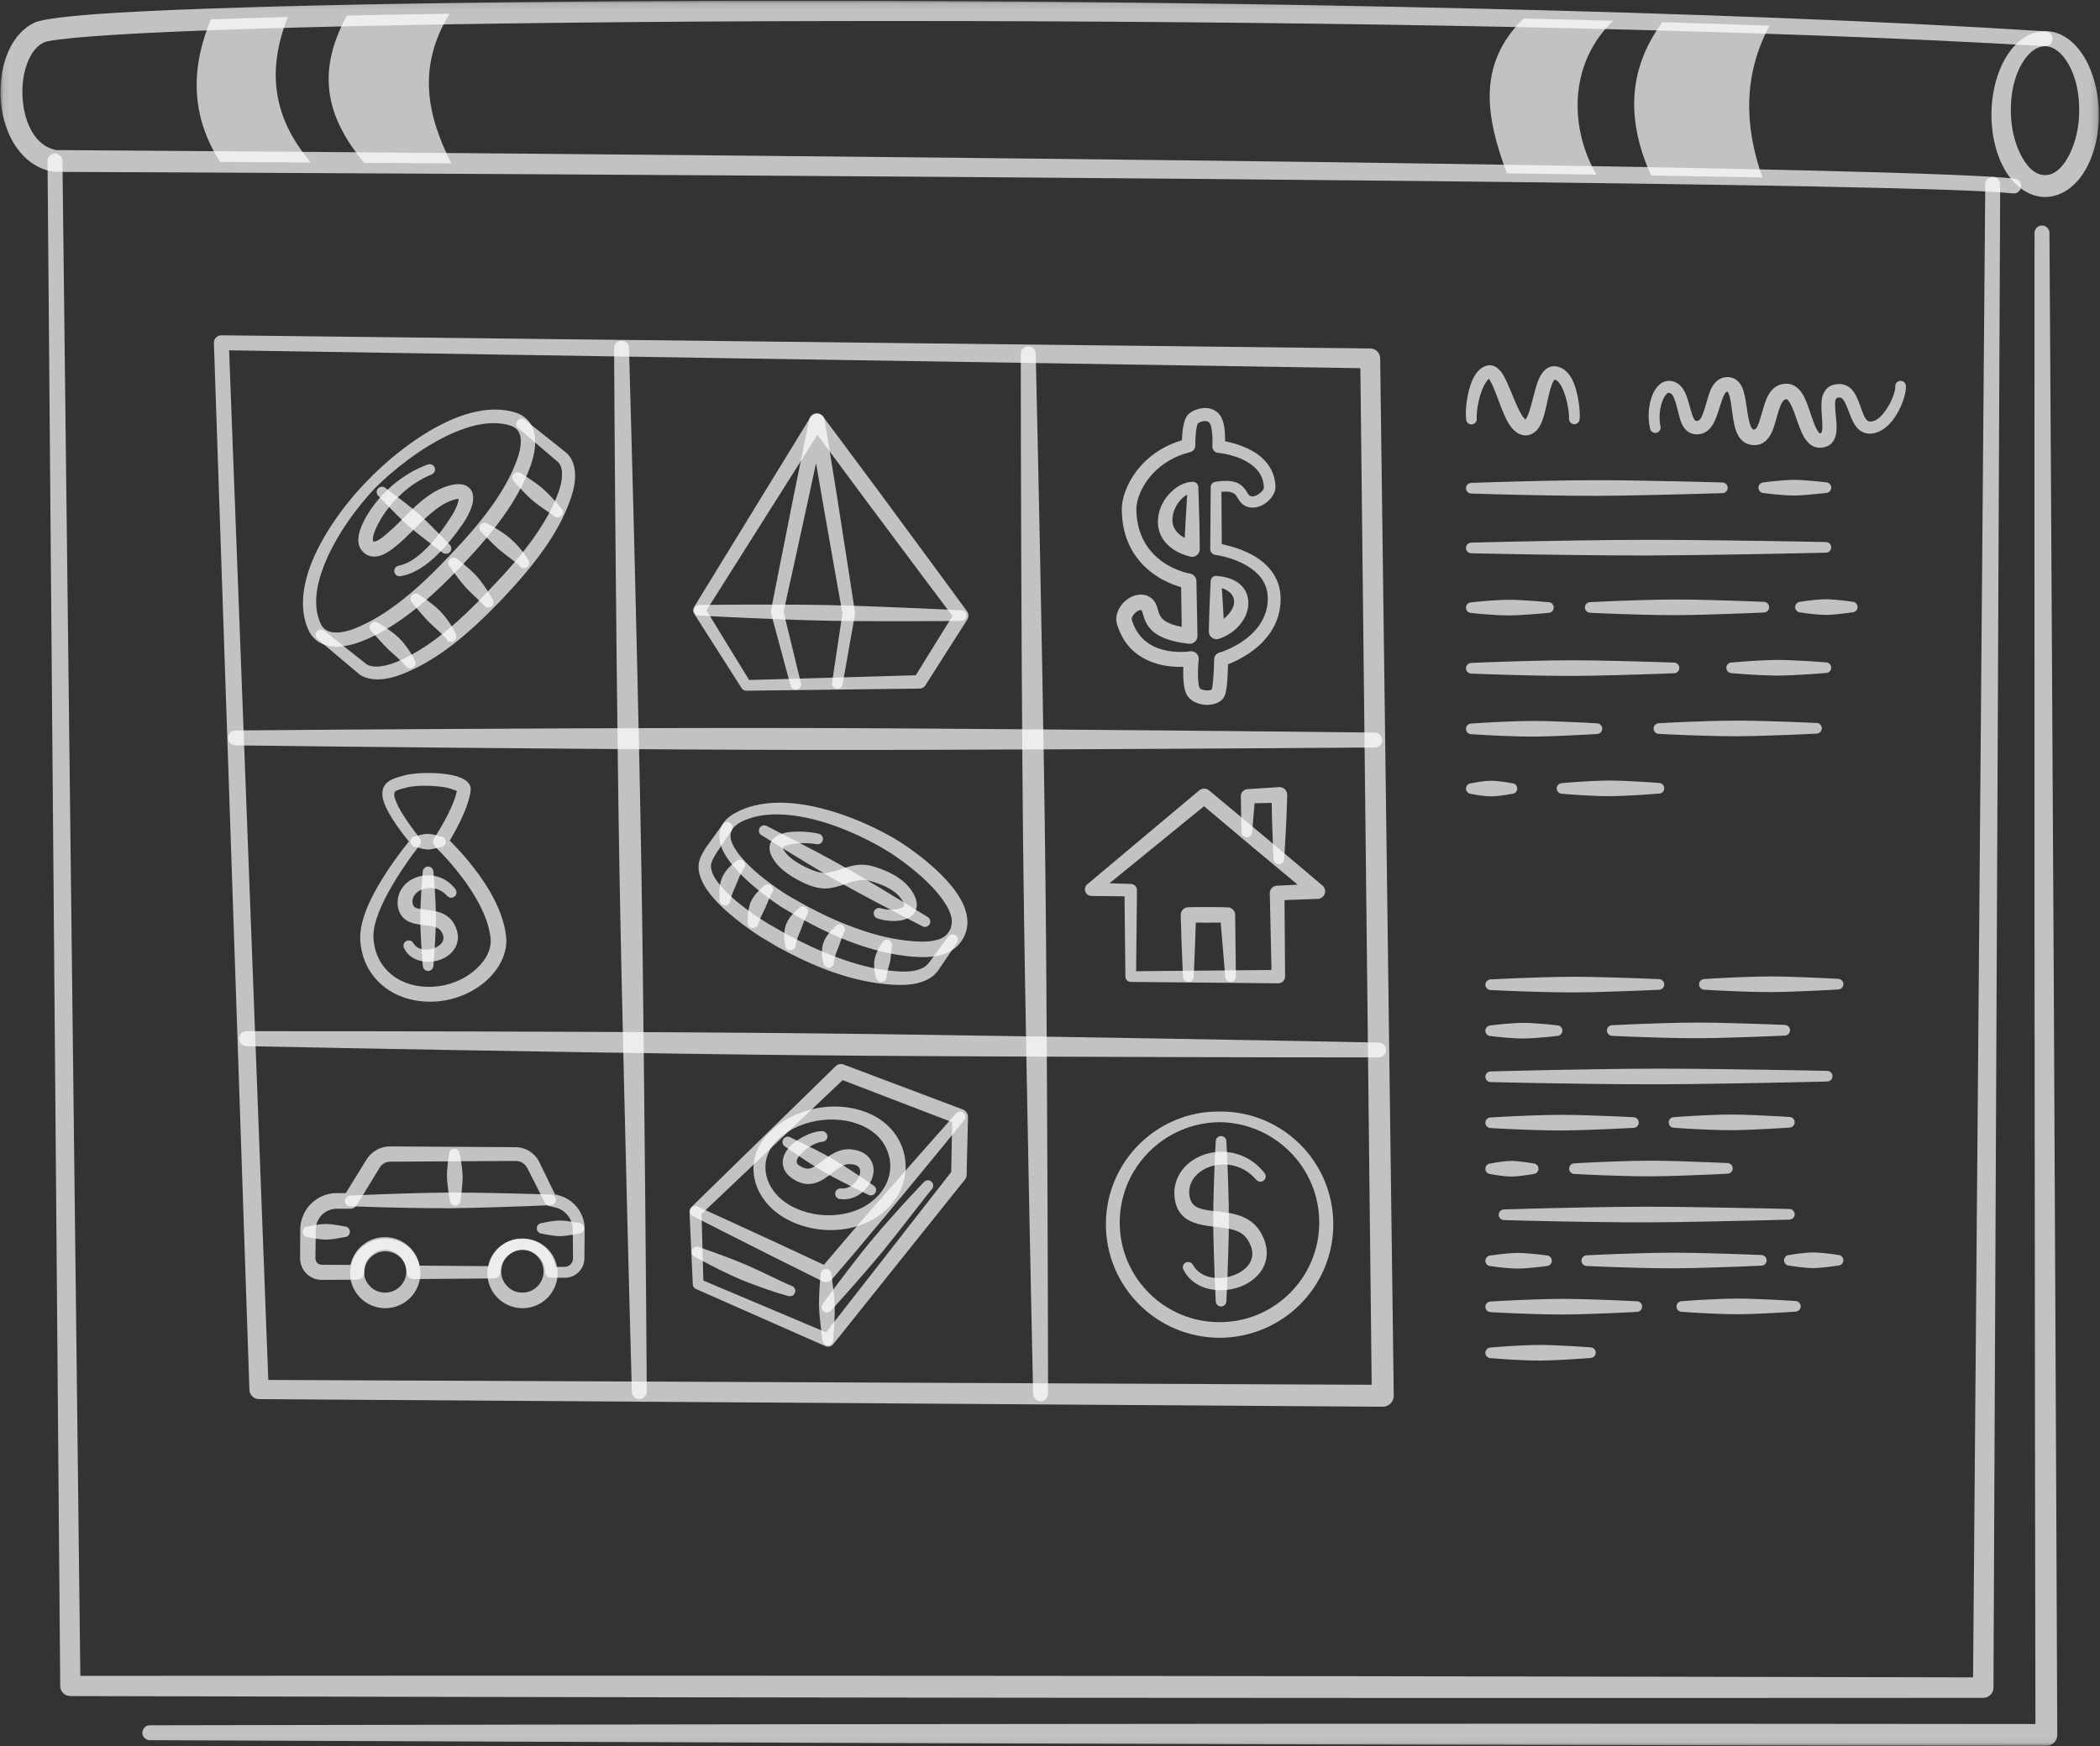 <svg width="303" height="252" viewBox="0 0 303 252" fill="none" xmlns="http://www.w3.org/2000/svg">
<rect x="0" y="0" width="303" height="252" fill="#333333" stroke="none"/>
<g clip-path="url(#clip0_533_550)">
<mask id="mask0_533_550" style="mask-type:luminance" maskUnits="userSpaceOnUse" x="0" y="0" width="303" height="252">
<path d="M302.844 0.105H0.066V251.947H302.844V0.105Z" fill="white"/>
</mask>
<g mask="url(#mask0_533_550)">
<path fill-rule="evenodd" clip-rule="evenodd" d="M295.144 4.519C295.737 4.555 296.189 5.066 296.152 5.658C296.116 6.25 295.605 6.701 295.012 6.664C255.831 4.345 201.423 3.306 150.338 3.077C95.394 2.832 44.295 3.543 20.131 4.813C15.04 5.081 11.156 5.368 8.699 5.681C7.496 5.834 6.694 5.953 6.344 6.118C5.353 6.583 4.636 7.515 4.129 8.643C3.369 10.331 3.093 12.46 3.288 14.523C3.6 17.807 5.054 21.044 8.086 21.659C12.644 21.688 124.017 22.418 205.801 23.601C249.137 24.227 284.176 24.994 290.676 25.782C291.266 25.852 291.688 26.387 291.618 26.976C291.547 27.565 291.011 27.986 290.422 27.916C283.936 27.16 248.989 26.594 205.769 26.134C122.268 25.245 7.926 24.804 7.926 24.804C7.837 24.804 7.748 24.796 7.66 24.78C3.185 23.994 0.598 19.603 0.14 14.823C-0.112 12.198 0.271 9.493 1.238 7.345C2.077 5.479 3.357 4.025 4.995 3.256C6.049 2.761 10.274 2.224 17.063 1.826C35.974 0.717 75.707 0.037 121.387 0.11C180.001 0.204 248.406 1.538 295.144 4.519Z" fill="white" fill-opacity="0.7"/>
<path fill-rule="evenodd" clip-rule="evenodd" d="M295.078 4.517C297.104 4.46 299.014 5.681 300.443 7.799C301.848 9.882 302.76 12.877 302.839 16.22C302.894 19.601 302.06 22.658 300.716 24.816C299.279 27.124 297.236 28.418 295.078 28.43C292.922 28.412 290.884 27.117 289.452 24.808C288.115 22.65 287.281 19.596 287.339 16.22C287.414 12.881 288.324 9.89 289.725 7.806C291.148 5.689 293.054 4.466 295.078 4.517ZM295.078 6.666C293.753 6.7 292.635 7.68 291.772 9.108C290.688 10.901 290.072 13.434 290.136 16.22C290.175 18.467 290.679 20.523 291.472 22.151C292.36 23.971 293.579 25.282 295.078 25.268C296.574 25.278 297.784 23.962 298.667 22.143C299.457 20.516 299.959 18.464 299.998 16.22C300.065 13.438 299.451 10.908 298.372 9.116C297.512 7.687 296.401 6.703 295.078 6.666Z" fill="white" fill-opacity="0.7"/>
<path fill-rule="evenodd" clip-rule="evenodd" d="M286.445 26.599C286.445 26.006 286.934 25.527 287.528 25.531C288.122 25.535 288.6 26.019 288.597 26.613L287.631 243.559C287.631 244.371 286.965 245.026 286.152 245.026C286.152 245.026 217.15 245.076 148.149 245.012C79.148 244.948 10.147 244.768 10.147 244.768C9.347 244.767 8.697 244.124 8.689 243.325L6.857 23.242C6.857 22.649 7.329 22.163 7.923 22.157C8.517 22.151 9.004 22.628 9.01 23.221L11.59 241.852C21.829 241.844 84.99 241.798 148.152 241.849C211.259 241.899 274.365 242.046 284.687 242.071L286.445 26.599Z" fill="white" fill-opacity="0.7"/>
<path fill-rule="evenodd" clip-rule="evenodd" d="M293.554 33.624C293.554 33.031 294.033 32.547 294.627 32.546C295.221 32.544 295.705 33.024 295.707 33.617C295.707 33.617 296.052 87.806 296.334 141.995C296.615 196.183 296.834 250.372 296.834 250.372C296.835 250.79 296.669 251.191 296.374 251.486C296.078 251.782 295.677 251.948 295.259 251.948C295.259 251.948 243.97 251.895 185.803 251.733C109.613 251.519 21.62 251.135 21.62 251.135C21.026 251.135 20.544 250.653 20.545 250.06C20.545 249.467 21.028 248.985 21.622 248.986C21.622 248.986 109.616 248.806 185.806 248.768C237.995 248.742 284.645 248.793 293.685 248.804C293.668 239.522 293.587 190.762 293.557 142.002C293.524 87.813 293.557 33.624 293.557 33.624H293.554Z" fill="white" fill-opacity="0.7"/>
<path fill-rule="evenodd" clip-rule="evenodd" d="M31.764 23.367C27.726 17.085 27.314 10.223 30.444 2.795C33.853 2.673 37.56 2.559 41.533 2.453C38.049 11.198 40.093 17.84 44.852 23.449C40.114 23.419 35.731 23.391 31.764 23.367ZM52.542 23.499C47.776 17.709 45.132 11.222 50.053 2.248C54.721 2.147 59.673 2.056 64.87 1.976C60.1 9.758 61.693 16.78 65.123 23.583C60.75 23.553 56.547 23.525 52.542 23.499ZM217.422 25.019C214.47 17.087 212.982 9.342 219.845 2.664C224.193 2.766 228.505 2.876 232.766 2.993C226.688 8.758 226.165 17.83 230.322 25.204C226.153 25.141 221.844 25.079 217.422 25.019ZM238.216 25.327C234.916 17.872 234.541 10.476 239.849 3.197C245.099 3.355 250.26 3.525 255.311 3.709C251.561 10.747 251.622 18.079 254.294 25.613C249.3 25.515 243.916 25.42 238.216 25.327Z" fill="white" fill-opacity="0.7"/>
<path fill-rule="evenodd" clip-rule="evenodd" d="M31.953 48.389L197.723 50.291C198.501 50.302 199.13 50.93 199.139 51.708L201.097 201.413C201.097 201.837 200.937 202.245 200.638 202.546C200.338 202.846 199.931 203.015 199.506 203.013L37.366 201.913C36.622 201.91 36.013 201.32 35.987 200.577L30.863 49.502C30.846 49.208 30.964 48.922 31.169 48.712C31.375 48.501 31.659 48.385 31.953 48.389ZM33.057 50.556L38.71 199.147L197.914 199.844L196.283 53.136L33.057 50.556Z" fill="white" fill-opacity="0.7"/>
<path fill-rule="evenodd" clip-rule="evenodd" d="M88.604 50.27C88.587 49.676 89.067 49.187 89.662 49.177C90.256 49.166 90.746 49.64 90.756 50.233C90.756 50.233 91.335 70.098 91.924 95.401C92.145 104.925 92.374 115.22 92.545 125.516C92.717 135.811 92.824 146.108 92.925 155.634C93.196 180.942 93.32 200.815 93.32 200.815C93.338 201.408 92.857 201.898 92.262 201.908C91.669 201.918 91.178 201.445 91.168 200.852C91.168 200.852 90.616 180.986 90.024 155.683C89.802 146.159 89.558 135.865 89.379 125.569C89.2 115.274 89.078 104.977 88.975 95.451C88.701 70.143 88.604 50.27 88.604 50.27Z" fill="white" fill-opacity="0.7"/>
<path fill-rule="evenodd" clip-rule="evenodd" d="M147.285 51.064C147.285 50.471 147.755 49.984 148.349 49.977C148.943 49.97 149.431 50.446 149.438 51.039C149.438 51.039 149.914 70.842 150.371 96.066C150.543 105.56 150.719 115.822 150.836 126.085C150.955 136.348 151.008 146.612 151.061 156.107C151.199 181.335 151.222 201.144 151.222 201.144C151.222 201.737 150.752 202.224 150.158 202.231C149.564 202.238 149.076 201.762 149.069 201.169C149.069 201.169 148.62 181.365 148.159 156.142C147.987 146.648 147.796 136.386 147.67 126.123C147.544 115.86 147.476 105.596 147.423 96.1C147.281 70.873 147.285 51.064 147.285 51.064Z" fill="white" fill-opacity="0.7"/>
<path fill-rule="evenodd" clip-rule="evenodd" d="M33.986 107.568C33.392 107.566 32.911 107.084 32.912 106.491C32.913 105.898 33.396 105.417 33.991 105.418C33.991 105.418 55.68 105.217 83.305 105.112C93.703 105.072 104.942 105.039 116.181 105.064C127.42 105.089 138.658 105.178 149.057 105.257C176.68 105.469 198.37 105.723 198.37 105.723C198.963 105.724 199.445 106.207 199.444 106.8C199.443 107.393 198.96 107.873 198.366 107.872C198.366 107.872 176.675 108.045 149.051 108.155C138.653 108.196 127.414 108.243 116.175 108.226C104.936 108.209 93.698 108.135 83.299 108.057C55.675 107.848 33.986 107.568 33.986 107.568Z" fill="white" fill-opacity="0.7"/>
<path fill-rule="evenodd" clip-rule="evenodd" d="M35.54 150.97C34.946 150.965 34.469 150.478 34.475 149.884C34.475 149.291 34.967 148.815 35.562 148.821C35.562 148.821 57.119 148.795 84.573 148.913C94.908 148.957 106.077 149.015 117.246 149.131C128.415 149.247 139.583 149.426 149.917 149.59C177.368 150.025 198.92 150.454 198.92 150.454C199.515 150.459 199.992 150.946 199.986 151.539C199.986 152.132 199.493 152.609 198.899 152.603C198.899 152.603 177.342 152.601 149.888 152.487C139.553 152.444 128.383 152.4 117.214 152.293C106.045 152.185 94.877 152.02 84.544 151.858C57.093 151.426 35.54 150.97 35.54 150.97Z" fill="white" fill-opacity="0.7"/>
<path fill-rule="evenodd" clip-rule="evenodd" d="M175.962 160.411C180.443 160.362 184.517 162.145 187.486 165.049C190.477 167.976 192.334 172.049 192.376 176.557C192.408 181.092 190.59 185.214 187.625 188.203C184.65 191.203 180.52 193.051 175.962 193.064C171.407 193.047 167.28 191.195 164.308 188.195C161.349 185.206 159.533 181.087 159.565 176.557C159.605 172.052 161.46 167.983 164.447 165.057C167.412 162.151 171.484 160.366 175.962 160.411ZM175.962 161.946C171.942 161.987 168.317 163.655 165.705 166.314C163.113 168.951 161.526 172.573 161.562 176.557C161.591 180.513 163.23 184.081 165.843 186.662C168.444 189.232 172.019 190.82 175.962 190.805C179.905 190.816 183.475 189.223 186.073 186.653C188.681 184.073 190.32 180.509 190.347 176.557C190.384 172.577 188.8 168.958 186.212 166.321C183.603 163.661 179.982 161.99 175.962 161.946Z" fill="white" fill-opacity="0.7"/>
<path fill-rule="evenodd" clip-rule="evenodd" d="M182.446 169.286C182.715 169.613 182.666 170.097 182.338 170.366C182.01 170.634 181.525 170.586 181.256 170.258C179.559 168.282 177.23 167.757 175.252 168.186C173.134 168.646 171.387 170.24 171.605 172.396C171.715 173.554 172.274 174.089 173.061 174.366C174.279 174.794 175.865 174.782 177.349 175.05C179.169 175.378 180.839 176.074 181.868 177.806C182.941 179.634 182.981 181.261 182.422 182.587C181.822 184.009 180.509 185.118 178.905 185.708C175.997 186.777 172.236 186.176 170.756 183.249C170.557 182.875 170.7 182.41 171.073 182.211C171.448 182.012 171.914 182.154 172.113 182.528C173.295 184.634 176.109 184.827 178.217 183.955C179.468 183.437 180.501 182.519 180.673 181.275C180.771 180.572 180.564 179.786 180.023 178.924C179.564 178.189 178.901 177.8 178.17 177.553C177.289 177.254 176.308 177.162 175.358 177.056C173.585 176.858 171.913 176.58 170.83 175.628C170.09 174.976 169.557 174.033 169.452 172.575C169.241 169.363 171.716 166.889 174.888 166.335C177.435 165.89 180.397 166.663 182.446 169.286Z" fill="white" fill-opacity="0.7"/>
<path fill-rule="evenodd" clip-rule="evenodd" d="M175.412 164.717C175.412 164.293 175.757 163.949 176.181 163.949C176.605 163.949 176.95 164.293 176.95 164.717C176.95 164.717 177.122 167.755 177.234 171.634C177.277 173.093 177.315 174.669 177.312 176.245C177.312 177.823 177.26 179.398 177.218 180.857C177.103 184.736 176.95 187.774 176.95 187.774C176.95 188.198 176.605 188.542 176.181 188.542C175.757 188.542 175.413 188.198 175.413 187.774C175.413 187.774 175.26 184.736 175.145 180.857C175.102 179.398 175.052 177.823 175.051 176.245C175.051 174.669 175.087 173.093 175.128 171.634C175.241 167.755 175.412 164.717 175.412 164.717Z" fill="white" fill-opacity="0.7"/>
<path fill-rule="evenodd" clip-rule="evenodd" d="M220.096 60.548C220.137 60.501 220.192 60.434 220.224 60.38C220.334 60.2 220.43 59.985 220.52 59.747C221.095 58.238 221.442 56.002 222.064 54.635C222.606 53.442 223.395 52.8 224.329 52.85C225.374 52.908 226.256 53.618 226.84 54.767C227.792 56.636 228.036 59.629 227.915 60.528C227.87 60.95 227.491 61.256 227.069 61.211C226.647 61.166 226.342 60.788 226.386 60.366C226.438 59.707 226.168 57.739 225.524 56.235C225.345 55.818 225.132 55.442 224.882 55.154C224.706 54.951 224.513 54.8 224.27 54.799C224.287 54.799 224.299 54.803 224.299 54.803C224.299 54.803 224.277 54.827 224.265 54.839C224.231 54.872 224.205 54.915 224.174 54.958C224.034 55.163 223.93 55.434 223.825 55.739C223.304 57.265 223.035 59.522 222.45 60.921C221.929 62.166 221.1 62.827 220.139 62.839C219.256 62.842 218.376 62.257 217.688 61.136C216.844 59.761 216.174 57.505 215.484 55.908C215.333 55.558 215.188 55.242 215.03 54.991C214.977 54.906 214.919 54.764 214.868 54.693C214.885 54.693 214.897 54.693 214.907 54.694C214.89 54.693 214.88 54.693 214.868 54.693C214.839 54.651 214.809 54.635 214.787 54.669C214.77 54.696 214.818 54.695 214.861 54.694C214.717 54.709 214.62 54.874 214.495 55.038C214.15 55.495 213.86 56.151 213.632 56.865C213.243 58.09 213.021 59.475 213.076 60.413C213.114 60.835 212.801 61.208 212.379 61.246C211.956 61.283 211.582 60.971 211.545 60.549C211.362 59.022 211.724 56.435 212.49 54.751C213.11 53.389 214.097 52.657 215.079 52.715C215.587 52.748 216.117 53.055 216.588 53.664C217.496 54.839 218.33 57.584 219.302 59.428C219.488 59.782 219.675 60.097 219.88 60.339C219.947 60.418 220.015 60.486 220.086 60.541C220.086 60.542 220.086 60.545 220.103 60.548H220.096ZM220.133 60.583C220.15 60.593 220.155 60.597 220.159 60.585C220.159 60.577 220.142 60.581 220.133 60.583Z" fill="white" fill-opacity="0.7"/>
<path fill-rule="evenodd" clip-rule="evenodd" d="M239.586 61.539C239.682 61.952 239.424 62.364 239.01 62.459C238.596 62.554 238.183 62.296 238.088 61.884C237.641 60.064 237.924 57.979 238.58 56.646C239.146 55.496 240.035 54.901 240.928 54.965C241.764 55.025 242.365 55.451 242.819 56.101C243.459 57.017 243.726 58.525 244.119 59.726C244.206 59.991 244.301 60.234 244.418 60.44C244.505 60.596 244.589 60.74 244.758 60.748C245.265 60.774 245.45 60.305 245.658 59.815C246.144 58.665 246.398 57.125 246.897 56.096C247.334 55.197 247.963 54.624 248.773 54.466C249.315 54.36 249.768 54.434 250.153 54.607C250.689 54.849 251.114 55.324 251.408 56.004C251.906 57.153 251.994 59.095 252.341 60.639C252.435 61.056 252.546 61.438 252.721 61.731C252.804 61.868 252.894 61.984 253.055 61.996C253.243 62.012 253.348 61.882 253.445 61.734C253.589 61.517 253.699 61.248 253.802 60.954C254.293 59.564 254.606 57.76 255.349 56.692C255.917 55.876 256.681 55.376 257.745 55.373C258.709 55.371 259.513 55.921 260.115 56.92C260.78 58.022 261.219 59.772 261.762 61.157C261.923 61.567 262.088 61.94 262.29 62.225C262.384 62.358 262.44 62.512 262.582 62.508C262.664 62.506 262.733 62.521 262.776 62.481C262.849 62.411 262.865 62.299 262.889 62.179C262.924 61.986 262.936 61.77 262.938 61.541C262.94 60.089 262.602 58.241 262.988 57.094C263.297 56.177 263.911 55.534 265.108 55.435C266.04 55.357 266.724 55.691 267.254 56.285C267.895 57.004 268.268 58.217 268.674 59.322C268.832 59.746 268.991 60.151 269.216 60.461C269.361 60.663 269.528 60.828 269.788 60.838C270.744 60.876 271.561 59.997 272.208 59.023C272.971 57.876 273.483 56.518 273.46 55.761C273.441 55.338 273.771 54.98 274.195 54.961C274.618 54.943 274.978 55.271 274.996 55.694C275.061 56.819 274.319 59.054 273.086 60.642C272.172 61.817 270.985 62.602 269.742 62.584C268.896 62.572 268.272 62.168 267.781 61.525C267.207 60.773 266.859 59.597 266.432 58.58C266.297 58.256 266.15 57.954 265.971 57.709C265.806 57.483 265.601 57.324 265.29 57.357C264.752 57.413 264.782 57.92 264.777 58.443C264.777 59.19 264.901 60.049 264.962 60.841C265.018 61.583 265.01 62.275 264.87 62.827C264.606 63.867 263.971 64.552 262.663 64.614C261.707 64.659 260.908 64.106 260.3 63.083C259.652 61.994 259.203 60.26 258.629 58.897C258.461 58.5 258.285 58.142 258.075 57.868C257.978 57.741 257.901 57.608 257.759 57.609C257.516 57.611 257.357 57.753 257.225 57.935C257.072 58.145 256.955 58.404 256.847 58.684C256.317 60.056 256.036 61.842 255.378 62.889C254.801 63.809 254.007 64.326 252.87 64.229C251.775 64.133 251.03 63.471 250.573 62.398C250.044 61.156 249.96 59.218 249.674 57.72C249.607 57.371 249.531 57.052 249.417 56.792C249.356 56.655 249.316 56.509 249.16 56.537C249.025 56.561 248.955 56.689 248.872 56.821C248.704 57.088 248.571 57.42 248.445 57.781C247.982 59.117 247.608 60.743 246.869 61.659C246.315 62.346 245.603 62.747 244.637 62.674C243.764 62.608 243.141 62.11 242.72 61.28C242.244 60.342 242.063 58.867 241.644 57.723C241.46 57.218 241.281 56.743 240.78 56.693C240.614 56.677 240.49 56.816 240.358 56.976C240.058 57.342 239.822 57.883 239.666 58.502C239.43 59.433 239.37 60.533 239.586 61.539Z" fill="white" fill-opacity="0.7"/>
<path fill-rule="evenodd" clip-rule="evenodd" d="M254.488 71.156C254.063 71.156 253.718 70.813 253.717 70.389C253.717 69.965 254.06 69.621 254.485 69.62C254.485 69.62 255.654 69.447 257.173 69.331C257.74 69.288 258.352 69.249 258.966 69.251C259.58 69.253 260.192 69.3 260.759 69.343C262.276 69.455 263.448 69.605 263.448 69.605C263.873 69.605 264.217 69.948 264.218 70.372C264.219 70.796 263.875 71.14 263.45 71.141C263.45 71.141 262.279 71.294 260.762 71.412C260.195 71.456 259.584 71.506 258.969 71.51C258.356 71.514 257.743 71.476 257.177 71.435C255.658 71.325 254.488 71.156 254.488 71.156ZM212.289 71.225C211.866 71.226 211.52 70.882 211.52 70.458C211.519 70.035 211.863 69.69 212.287 69.689C212.287 69.689 217.063 69.51 223.154 69.388C225.445 69.342 227.922 69.299 230.399 69.298C232.876 69.297 235.352 69.341 237.643 69.381C243.734 69.485 248.511 69.63 248.511 69.63C248.935 69.629 249.28 69.973 249.281 70.396C249.282 70.82 248.938 71.164 248.513 71.165C248.513 71.165 243.737 71.326 237.647 71.45C235.356 71.497 232.879 71.55 230.402 71.557C227.925 71.564 225.449 71.529 223.157 71.491C217.067 71.389 212.289 71.225 212.289 71.225Z" fill="white" fill-opacity="0.7"/>
<path fill-rule="evenodd" clip-rule="evenodd" d="M212.289 79.844C211.866 79.844 211.52 79.501 211.52 79.077C211.519 78.654 211.863 78.309 212.287 78.308C212.287 78.308 219.036 78.126 227.635 77.999C230.871 77.951 234.369 77.907 237.867 77.904C241.365 77.901 244.863 77.944 248.099 77.982C256.698 78.082 263.448 78.224 263.448 78.224C263.873 78.223 264.217 78.566 264.218 78.99C264.219 79.414 263.875 79.759 263.45 79.759C263.45 79.759 256.702 79.923 248.103 80.052C244.867 80.1 241.369 80.154 237.871 80.163C234.373 80.172 230.874 80.139 227.638 80.102C219.039 80.004 212.289 79.844 212.289 79.844Z" fill="white" fill-opacity="0.7"/>
<path fill-rule="evenodd" clip-rule="evenodd" d="M259.787 88.383C259.363 88.384 259.018 88.04 259.017 87.617C259.017 87.193 259.36 86.849 259.784 86.848C259.784 86.848 260.755 86.676 262.024 86.56C262.496 86.517 263.005 86.478 263.517 86.48C264.03 86.482 264.539 86.53 265.011 86.572C266.279 86.686 267.252 86.836 267.252 86.836C267.676 86.835 268.021 87.178 268.022 87.602C268.022 88.026 267.678 88.371 267.254 88.371C267.254 88.371 266.282 88.524 265.014 88.642C264.542 88.686 264.034 88.735 263.521 88.739C263.009 88.743 262.5 88.705 262.028 88.664C260.758 88.553 259.787 88.383 259.787 88.383ZM229.449 88.434C229.025 88.434 228.68 88.091 228.679 87.667C228.678 87.243 229.022 86.899 229.447 86.898C229.447 86.898 232.746 86.721 236.958 86.602C238.542 86.557 240.254 86.516 241.966 86.516C243.679 86.516 245.39 86.562 246.974 86.602C251.186 86.71 254.487 86.857 254.487 86.857C254.911 86.856 255.256 87.2 255.257 87.624C255.257 88.047 254.913 88.391 254.489 88.392C254.489 88.392 251.189 88.55 246.978 88.672C245.394 88.717 243.682 88.769 241.97 88.775C240.257 88.78 238.546 88.745 236.962 88.705C232.749 88.6 229.449 88.434 229.449 88.434ZM212.291 88.462C211.867 88.463 211.522 88.119 211.521 87.696C211.521 87.272 211.865 86.927 212.289 86.926C212.289 86.926 213.746 86.753 215.626 86.637C216.329 86.594 217.089 86.554 217.851 86.556C218.613 86.557 219.372 86.605 220.076 86.647C221.954 86.758 223.414 86.908 223.414 86.908C223.839 86.907 224.183 87.251 224.184 87.674C224.185 88.098 223.841 88.443 223.416 88.444C223.416 88.444 221.957 88.598 220.079 88.716C219.376 88.761 218.616 88.811 217.854 88.815C217.093 88.819 216.333 88.781 215.629 88.741C213.749 88.631 212.291 88.462 212.291 88.462Z" fill="white" fill-opacity="0.7"/>
<path fill-rule="evenodd" clip-rule="evenodd" d="M249.86 97.146C249.435 97.147 249.09 96.803 249.09 96.38C249.089 95.956 249.433 95.612 249.857 95.611C249.857 95.611 251.642 95.436 253.934 95.32C254.793 95.276 255.722 95.236 256.652 95.238C257.582 95.239 258.511 95.286 259.37 95.328C261.662 95.439 263.448 95.588 263.448 95.588C263.873 95.588 264.217 95.931 264.218 96.355C264.219 96.779 263.875 97.123 263.45 97.124C263.45 97.124 261.665 97.279 259.374 97.398C258.514 97.442 257.586 97.492 256.655 97.497C255.726 97.501 254.797 97.464 253.937 97.424C251.645 97.315 249.86 97.146 249.86 97.146ZM212.289 97.208C211.866 97.209 211.52 96.865 211.52 96.442C211.519 96.018 211.863 95.674 212.287 95.673C212.287 95.673 216.142 95.495 221.061 95.374C222.911 95.329 224.91 95.288 226.911 95.287C228.911 95.287 230.91 95.332 232.761 95.372C237.679 95.478 241.536 95.624 241.536 95.624C241.96 95.624 242.305 95.967 242.305 96.391C242.306 96.815 241.962 97.159 241.538 97.16C241.538 97.16 237.682 97.319 232.764 97.442C230.914 97.488 228.915 97.54 226.914 97.546C224.914 97.552 222.915 97.517 221.064 97.478C216.146 97.374 212.289 97.208 212.289 97.208Z" fill="white" fill-opacity="0.7"/>
<path fill-rule="evenodd" clip-rule="evenodd" d="M239.36 105.909C238.936 105.91 238.591 105.567 238.59 105.143C238.59 104.719 238.934 104.375 239.357 104.374C239.357 104.374 242.352 104.198 246.178 104.079C247.615 104.034 249.17 103.993 250.724 103.994C252.279 103.994 253.833 104.04 255.271 104.081C259.096 104.189 262.092 104.336 262.092 104.336C262.516 104.336 262.861 104.679 262.862 105.103C262.863 105.527 262.519 105.871 262.094 105.872C262.094 105.872 259.099 106.029 255.275 106.15C253.836 106.196 252.283 106.247 250.727 106.252C249.173 106.258 247.619 106.222 246.181 106.183C242.355 106.076 239.36 105.909 239.36 105.909ZM212.289 105.954C211.865 105.955 211.52 105.611 211.52 105.188C211.519 104.764 211.863 104.42 212.287 104.419C212.287 104.419 214.672 104.244 217.724 104.126C218.87 104.082 220.108 104.041 221.348 104.042C222.588 104.043 223.826 104.09 224.973 104.131C228.024 104.24 230.41 104.389 230.41 104.389C230.834 104.389 231.179 104.732 231.18 105.156C231.181 105.579 230.837 105.924 230.413 105.924C230.413 105.924 228.027 106.081 224.976 106.2C223.83 106.246 222.591 106.296 221.352 106.301C220.112 106.306 218.873 106.27 217.727 106.229C214.675 106.122 212.289 105.954 212.289 105.954Z" fill="white" fill-opacity="0.7"/>
<path fill-rule="evenodd" clip-rule="evenodd" d="M225.384 114.551C224.96 114.552 224.615 114.208 224.614 113.785C224.614 113.361 224.957 113.017 225.382 113.016C225.382 113.016 227.218 112.841 229.574 112.725C230.457 112.681 231.413 112.641 232.369 112.643C233.326 112.644 234.28 112.691 235.164 112.733C237.52 112.843 239.357 112.992 239.357 112.992C239.782 112.992 240.127 113.336 240.127 113.759C240.128 114.183 239.784 114.527 239.36 114.528C239.36 114.528 237.523 114.683 235.168 114.802C234.284 114.847 233.329 114.897 232.373 114.901C231.417 114.906 230.461 114.869 229.577 114.828C227.221 114.72 225.384 114.551 225.384 114.551ZM212.289 114.573C211.865 114.574 211.52 114.23 211.52 113.806C211.519 113.383 211.862 113.038 212.287 113.037C212.287 113.037 213.041 112.866 214.045 112.751C214.415 112.708 214.815 112.669 215.217 112.671C215.621 112.673 216.019 112.721 216.39 112.763C217.391 112.878 218.149 113.028 218.149 113.028C218.573 113.027 218.918 113.37 218.919 113.794C218.919 114.218 218.575 114.562 218.151 114.563C218.151 114.563 217.394 114.715 216.393 114.833C216.022 114.877 215.624 114.926 215.221 114.93C214.818 114.933 214.418 114.895 214.049 114.854C213.044 114.741 212.289 114.573 212.289 114.573Z" fill="white" fill-opacity="0.7"/>
<path fill-rule="evenodd" clip-rule="evenodd" d="M245.921 142.828C245.496 142.829 245.151 142.485 245.151 142.061C245.15 141.638 245.494 141.293 245.918 141.292C245.918 141.292 248.457 141.116 251.703 140.999C252.923 140.955 254.241 140.914 255.56 140.915C256.879 140.915 258.197 140.962 259.417 141.003C262.662 141.112 265.202 141.26 265.202 141.26C265.626 141.26 265.972 141.603 265.972 142.027C265.973 142.451 265.629 142.795 265.205 142.796C265.205 142.796 262.665 142.953 259.42 143.072C258.2 143.118 256.883 143.168 255.563 143.174C254.244 143.179 252.926 143.142 251.706 143.102C248.46 142.995 245.921 142.828 245.921 142.828ZM215.09 142.879C214.666 142.879 214.321 142.536 214.32 142.112C214.319 141.689 214.663 141.344 215.088 141.343C215.088 141.343 218.286 141.166 222.369 141.047C223.904 141.002 225.563 140.961 227.223 140.961C228.883 140.961 230.542 141.008 232.078 141.048C236.161 141.156 239.359 141.303 239.359 141.303C239.784 141.302 240.129 141.646 240.129 142.069C240.13 142.493 239.786 142.838 239.362 142.838C239.362 142.838 236.163 142.996 232.081 143.118C230.546 143.163 228.887 143.215 227.227 143.22C225.567 143.226 223.907 143.19 222.372 143.151C218.289 143.045 215.09 142.879 215.09 142.879Z" fill="white" fill-opacity="0.7"/>
<path fill-rule="evenodd" clip-rule="evenodd" d="M232.625 149.49C232.201 149.491 231.856 149.147 231.855 148.723C231.854 148.3 232.198 147.955 232.623 147.955C232.623 147.955 235.901 147.777 240.087 147.658C241.66 147.613 243.361 147.572 245.063 147.572C246.764 147.572 248.465 147.618 250.039 147.659C254.224 147.766 257.504 147.913 257.504 147.913C257.928 147.913 258.273 148.256 258.274 148.68C258.274 149.104 257.93 149.448 257.506 149.449C257.506 149.449 254.227 149.607 250.042 149.728C248.468 149.774 246.768 149.826 245.066 149.831C243.365 149.837 241.664 149.801 240.09 149.762C235.904 149.656 232.625 149.49 232.625 149.49ZM215.088 149.519C214.664 149.52 214.319 149.176 214.318 148.753C214.318 148.329 214.662 147.984 215.086 147.983C215.086 147.983 216.337 147.81 217.958 147.694C218.563 147.652 219.217 147.612 219.873 147.614C220.529 147.616 221.182 147.663 221.788 147.705C223.407 147.818 224.661 147.968 224.661 147.968C225.085 147.967 225.43 148.31 225.431 148.734C225.431 149.158 225.087 149.502 224.663 149.503C224.663 149.503 223.41 149.657 221.791 149.775C221.185 149.819 220.532 149.869 219.876 149.873C219.221 149.877 218.567 149.839 217.961 149.798C216.341 149.688 215.088 149.519 215.088 149.519Z" fill="white" fill-opacity="0.7"/>
<path fill-rule="evenodd" clip-rule="evenodd" d="M215.088 156.16C214.664 156.16 214.319 155.816 214.318 155.393C214.317 154.969 214.662 154.625 215.086 154.624C215.086 154.624 221.489 154.442 229.648 154.316C232.719 154.269 236.038 154.224 239.357 154.222C242.676 154.22 245.995 154.262 249.065 154.301C257.225 154.402 263.629 154.544 263.629 154.544C264.053 154.543 264.399 154.887 264.399 155.31C264.4 155.734 264.056 156.078 263.632 156.079C263.632 156.079 257.229 156.242 249.069 156.37C245.999 156.419 242.68 156.473 239.361 156.481C236.042 156.489 232.722 156.456 229.652 156.419C221.492 156.32 215.088 156.16 215.088 156.16Z" fill="white" fill-opacity="0.7"/>
<path fill-rule="evenodd" clip-rule="evenodd" d="M241.538 162.756C241.114 162.757 240.769 162.414 240.768 161.99C240.767 161.566 241.111 161.221 241.535 161.221C241.535 161.221 243.724 161.046 246.528 160.929C247.581 160.885 248.718 160.844 249.856 160.845C250.995 160.846 252.132 160.893 253.185 160.934C255.987 161.045 258.178 161.193 258.178 161.193C258.603 161.193 258.948 161.536 258.948 161.96C258.949 162.384 258.605 162.728 258.181 162.729C258.181 162.729 255.991 162.884 253.188 163.004C252.136 163.049 250.999 163.1 249.86 163.104C248.722 163.109 247.584 163.072 246.531 163.032C243.728 162.924 241.538 162.756 241.538 162.756ZM215.088 162.8C214.664 162.801 214.319 162.457 214.318 162.034C214.318 161.61 214.662 161.265 215.086 161.265C215.086 161.265 217.797 161.089 221.263 160.97C222.565 160.926 223.973 160.886 225.381 160.886C226.79 160.887 228.197 160.933 229.5 160.974C232.965 161.083 235.678 161.231 235.678 161.231C236.102 161.23 236.447 161.573 236.448 161.997C236.448 162.421 236.105 162.766 235.68 162.766C235.68 162.766 232.968 162.923 229.503 163.043C228.201 163.089 226.794 163.139 225.385 163.145C223.977 163.15 222.569 163.114 221.266 163.074C217.8 162.967 215.088 162.8 215.088 162.8Z" fill="white" fill-opacity="0.7"/>
<path fill-rule="evenodd" clip-rule="evenodd" d="M227.174 169.421C226.75 169.421 226.405 169.078 226.404 168.654C226.403 168.23 226.747 167.886 227.171 167.885C227.171 167.885 230.077 167.708 233.789 167.59C235.185 167.546 236.693 167.505 238.201 167.505C239.71 167.505 241.218 167.551 242.614 167.592C246.326 167.701 249.233 167.848 249.233 167.848C249.657 167.848 250.002 168.192 250.003 168.615C250.003 169.039 249.659 169.383 249.235 169.384C249.235 169.384 246.329 169.541 242.617 169.662C241.222 169.708 239.714 169.758 238.205 169.764C236.696 169.769 235.188 169.733 233.793 169.694C230.08 169.588 227.174 169.421 227.174 169.421ZM215.088 169.44C214.664 169.441 214.319 169.098 214.318 168.674C214.317 168.25 214.661 167.906 215.086 167.905C215.086 167.905 215.875 167.734 216.923 167.618C217.31 167.575 217.727 167.536 218.148 167.538C218.57 167.54 218.986 167.588 219.373 167.631C220.418 167.745 221.212 167.895 221.212 167.895C221.636 167.894 221.981 168.238 221.981 168.661C221.982 169.085 221.639 169.429 221.214 169.43C221.214 169.43 220.422 169.583 219.377 169.7C218.989 169.744 218.573 169.793 218.152 169.797C217.731 169.801 217.313 169.763 216.927 169.721C215.878 169.609 215.088 169.44 215.088 169.44Z" fill="white" fill-opacity="0.7"/>
<path fill-rule="evenodd" clip-rule="evenodd" d="M217.012 176.078C216.588 176.078 216.243 175.735 216.242 175.311C216.242 174.887 216.586 174.543 217.01 174.542C217.01 174.542 222.439 174.362 229.36 174.238C231.964 174.191 234.779 174.148 237.594 174.146C240.409 174.145 243.224 174.189 245.828 174.228C252.749 174.331 258.179 174.474 258.179 174.474C258.603 174.473 258.948 174.817 258.949 175.24C258.95 175.664 258.606 176.009 258.181 176.01C258.181 176.01 252.751 176.171 245.831 176.297C243.227 176.344 240.413 176.398 237.597 176.405C234.782 176.412 231.968 176.379 229.364 176.341C222.442 176.24 217.012 176.078 217.012 176.078Z" fill="white" fill-opacity="0.7"/>
<path fill-rule="evenodd" clip-rule="evenodd" d="M258.183 182.65C257.758 182.651 257.413 182.308 257.413 181.884C257.412 181.46 257.756 181.115 258.18 181.115C258.18 181.115 259.09 180.942 260.286 180.827C260.73 180.784 261.209 180.745 261.69 180.747C262.173 180.749 262.651 180.797 263.095 180.839C264.289 180.953 265.202 181.103 265.202 181.103C265.626 181.102 265.972 181.446 265.972 181.87C265.973 182.293 265.629 182.637 265.205 182.638C265.205 182.638 264.292 182.791 263.099 182.909C262.655 182.953 262.177 183.002 261.695 183.006C261.213 183.01 260.733 182.972 260.29 182.931C259.093 182.819 258.183 182.65 258.183 182.65ZM228.95 182.698C228.526 182.699 228.181 182.356 228.18 181.932C228.179 181.508 228.523 181.163 228.948 181.163C228.948 181.163 232.265 180.985 236.501 180.866C238.093 180.822 239.815 180.781 241.537 180.781C243.259 180.781 244.979 180.826 246.573 180.867C250.808 180.974 254.127 181.121 254.127 181.121C254.551 181.121 254.896 181.464 254.897 181.888C254.897 182.312 254.554 182.656 254.129 182.656C254.129 182.656 250.811 182.815 246.576 182.936C244.983 182.982 243.263 183.033 241.54 183.039C239.818 183.045 238.097 183.01 236.504 182.97C232.269 182.865 228.95 182.698 228.95 182.698ZM215.09 182.721C214.666 182.722 214.321 182.378 214.32 181.955C214.319 181.531 214.663 181.186 215.088 181.186C215.088 181.186 216.136 181.014 217.502 180.898C218.01 180.855 218.56 180.816 219.112 180.817C219.664 180.82 220.212 180.867 220.722 180.91C222.086 181.023 223.137 181.172 223.137 181.172C223.561 181.172 223.906 181.515 223.906 181.939C223.907 182.362 223.564 182.707 223.139 182.708C223.139 182.708 222.089 182.861 220.725 182.979C220.216 183.023 219.667 183.072 219.115 183.076C218.564 183.08 218.014 183.042 217.505 183.001C216.138 182.89 215.09 182.721 215.09 182.721Z" fill="white" fill-opacity="0.7"/>
<path fill-rule="evenodd" clip-rule="evenodd" d="M242.664 189.316C242.24 189.316 241.895 188.973 241.894 188.549C241.894 188.126 242.238 187.781 242.662 187.781C242.662 187.781 244.817 187.605 247.577 187.488C248.614 187.444 249.734 187.404 250.855 187.405C251.976 187.406 253.096 187.453 254.132 187.495C256.892 187.605 259.049 187.753 259.049 187.753C259.473 187.753 259.818 188.096 259.819 188.52C259.819 188.943 259.475 189.288 259.051 189.289C259.051 189.289 256.895 189.445 254.136 189.564C253.099 189.609 251.98 189.659 250.858 189.664C249.737 189.669 248.618 189.632 247.581 189.592C244.82 189.484 242.664 189.316 242.664 189.316ZM215.088 189.362C214.664 189.362 214.319 189.019 214.318 188.595C214.318 188.171 214.662 187.827 215.086 187.826C215.086 187.826 217.862 187.65 221.41 187.531C222.743 187.487 224.184 187.446 225.625 187.447C227.067 187.447 228.508 187.493 229.841 187.534C233.389 187.643 236.166 187.791 236.166 187.791C236.59 187.791 236.935 188.134 236.936 188.558C236.937 188.981 236.593 189.326 236.168 189.326C236.168 189.326 233.392 189.484 229.845 189.604C228.511 189.649 227.071 189.7 225.629 189.706C224.187 189.711 222.746 189.675 221.413 189.635C217.865 189.529 215.088 189.362 215.088 189.362Z" fill="white" fill-opacity="0.7"/>
<path fill-rule="evenodd" clip-rule="evenodd" d="M215.088 196.002C214.664 196.003 214.319 195.66 214.318 195.236C214.317 194.812 214.662 194.468 215.086 194.467C215.086 194.467 216.976 194.292 219.401 194.176C220.311 194.132 221.294 194.092 222.278 194.093C223.263 194.095 224.246 194.141 225.156 194.183C227.58 194.294 229.472 194.443 229.472 194.443C229.897 194.443 230.242 194.786 230.242 195.21C230.243 195.634 229.899 195.978 229.475 195.978C229.475 195.978 227.583 196.134 225.159 196.253C224.249 196.298 223.267 196.348 222.282 196.352C221.298 196.356 220.315 196.32 219.405 196.279C216.979 196.171 215.088 196.002 215.088 196.002Z" fill="white" fill-opacity="0.7"/>
<path fill-rule="evenodd" clip-rule="evenodd" d="M99.96 185.348L99.484 174.861C99.467 174.615 99.572 174.377 99.748 174.207L120.585 153.858C120.885 153.569 121.326 153.479 121.716 153.628L138.937 160.122C139.384 160.292 139.676 160.725 139.665 161.203L139.468 169.559C139.468 169.801 139.379 170.035 139.228 170.225L120.216 193.998C119.953 194.33 119.499 194.445 119.11 194.277L100.423 186.025C100.151 185.907 99.971 185.644 99.96 185.348ZM101.483 184.806L119.185 192.28L137.245 169.143L137.386 161.949L121.58 155.881L101.224 175.191L101.483 184.806Z" fill="white" fill-opacity="0.7"/>
<path fill-rule="evenodd" clip-rule="evenodd" d="M100.014 175.521C99.632 175.336 99.472 174.876 99.656 174.495C99.841 174.113 100.301 173.953 100.683 174.138C100.683 174.138 106.801 176.921 112.084 179.368C114.971 180.705 117.606 181.943 118.87 182.538C119.401 181.906 120.291 180.851 121.41 179.543C122.73 178.001 124.368 176.107 126.1 174.124C131.57 167.86 137.948 160.681 137.948 160.681C138.223 160.358 138.708 160.319 139.031 160.593C139.355 160.868 139.394 161.353 139.119 161.676C139.119 161.676 133.048 169.115 127.734 175.512C126.052 177.538 124.443 179.457 123.131 181.005C121.281 183.187 120.021 184.632 120.021 184.632C119.693 185.017 119.145 185.133 118.688 184.913C118.688 184.913 115.174 183.182 111.203 181.189C106 178.577 100.014 175.521 100.014 175.521Z" fill="white" fill-opacity="0.7"/>
<path fill-rule="evenodd" clip-rule="evenodd" d="M118.406 183.933C118.389 183.51 118.729 183.156 119.153 183.144C119.577 183.132 119.931 183.466 119.943 183.889C119.943 183.889 120.15 185.125 120.308 186.729C120.366 187.328 120.424 187.975 120.44 188.625C120.457 189.276 120.423 189.924 120.399 190.526C120.329 192.134 120.212 193.38 120.212 193.38C120.229 193.804 119.889 194.158 119.465 194.17C119.041 194.182 118.687 193.847 118.675 193.424C118.675 193.424 118.488 192.186 118.327 190.584C118.268 189.985 118.201 189.339 118.179 188.688C118.158 188.038 118.178 187.389 118.202 186.788C118.269 185.178 118.406 183.933 118.406 183.933Z" fill="white" fill-opacity="0.7"/>
<path fill-rule="evenodd" clip-rule="evenodd" d="M55.576 178.791C56.928 178.736 58.163 179.26 59.084 180.111C60.028 180.984 60.603 182.231 60.652 183.615C60.689 185.026 60.134 186.315 59.224 187.258C58.304 188.21 57.004 188.786 55.576 188.8C54.149 188.78 52.854 188.202 51.937 187.248C51.032 186.307 50.478 185.022 50.516 183.615C50.562 182.235 51.136 180.991 52.075 180.119C52.993 179.266 54.225 178.74 55.576 178.791ZM55.576 180.326C54.683 180.36 53.898 180.77 53.334 181.376C52.789 181.96 52.484 182.755 52.513 183.615C52.535 184.447 52.914 185.181 53.472 185.716C54.018 186.239 54.761 186.553 55.576 186.542C56.389 186.55 57.128 186.23 57.671 185.707C58.225 185.173 58.601 184.443 58.623 183.615C58.654 182.758 58.351 181.967 57.81 181.383C57.248 180.777 56.467 180.364 55.576 180.326Z" fill="white" fill-opacity="0.7"/>
<path fill-rule="evenodd" clip-rule="evenodd" d="M75.381 178.791C76.733 178.736 77.968 179.26 78.889 180.111C79.833 180.984 80.408 182.231 80.457 183.615C80.494 185.026 79.939 186.315 79.029 187.258C78.109 188.21 76.809 188.786 75.381 188.8C73.954 188.78 72.659 188.202 71.742 187.248C70.837 186.307 70.283 185.022 70.32 183.615C70.367 182.235 70.941 180.991 71.88 180.119C72.798 179.266 74.03 178.74 75.381 178.791ZM75.381 180.326C74.488 180.36 73.703 180.77 73.139 181.376C72.594 181.96 72.289 182.755 72.318 183.615C72.341 184.447 72.718 185.181 73.277 185.716C73.823 186.239 74.566 186.553 75.381 186.542C76.194 186.55 76.933 186.23 77.476 185.707C78.03 185.173 78.406 184.443 78.427 183.615C78.458 182.758 78.156 181.967 77.615 181.383C77.053 180.777 76.272 180.364 75.381 180.326Z" fill="white" fill-opacity="0.7"/>
<path fill-rule="evenodd" clip-rule="evenodd" d="M78.672 183.614C78.672 182.711 78.287 181.896 77.688 181.309C77.094 180.727 76.276 180.376 75.379 180.385C74.49 180.392 73.69 180.764 73.112 181.35C72.539 181.933 72.192 182.734 72.199 183.614C72.199 184.101 71.805 184.495 71.318 184.495L59.636 184.589C59.097 184.589 58.66 184.153 58.66 183.614C58.66 182.767 58.299 182.005 57.739 181.453C57.183 180.906 56.416 180.574 55.575 180.58C54.739 180.585 53.986 180.933 53.441 181.484C52.899 182.031 52.57 182.786 52.575 183.614C52.575 184.201 52.1 184.676 51.513 184.676L46.416 184.703C46.002 184.705 45.597 184.622 45.221 184.468C44.845 184.313 44.5 184.084 44.207 183.79C43.913 183.497 43.687 183.151 43.532 182.775C43.376 182.398 43.297 181.991 43.299 181.577L43.321 177.419C43.339 175.971 43.927 174.663 44.88 173.716C45.835 172.767 47.151 172.183 48.603 172.181L49.894 172.183L52.894 167.325C53.257 166.74 53.758 166.268 54.342 165.944C54.925 165.622 55.588 165.444 56.277 165.447L74.39 165.556C75.12 165.563 75.818 165.77 76.412 166.145C77.004 166.519 77.496 167.051 77.814 167.705L80.079 172.371L80.506 172.477C81.645 172.757 82.616 173.404 83.296 174.279C83.973 175.15 84.37 176.241 84.359 177.406L84.318 181.605C84.318 182.384 83.993 183.088 83.478 183.594C82.964 184.097 82.261 184.41 81.486 184.402L79.44 184.382C79.016 184.382 78.672 184.038 78.672 183.614ZM80.153 182.84L81.486 182.826C81.822 182.823 82.122 182.679 82.34 182.457C82.555 182.238 82.682 181.935 82.678 181.604L82.638 177.406C82.638 176.645 82.357 175.938 81.905 175.377C81.457 174.821 80.824 174.414 80.087 174.247L79.229 174.051C78.963 173.989 78.739 173.81 78.618 173.566L76.081 168.561C75.92 168.243 75.672 167.987 75.378 167.809C75.087 167.631 74.746 167.538 74.391 167.542L56.277 167.65C55.974 167.652 55.682 167.734 55.426 167.878C55.171 168.022 54.953 168.232 54.796 168.49L51.486 173.9C51.281 174.234 50.917 174.438 50.525 174.438L48.604 174.441C47.772 174.44 47.017 174.773 46.467 175.314C45.917 175.857 45.571 176.607 45.562 177.44L45.509 181.597C45.507 181.718 45.528 181.837 45.572 181.948C45.617 182.058 45.682 182.162 45.767 182.248C45.852 182.336 45.953 182.405 46.063 182.452C46.174 182.499 46.294 182.526 46.417 182.526L50.569 182.549C50.782 181.568 51.277 180.692 51.966 180.011C52.895 179.096 54.169 178.529 55.575 178.538C56.975 178.548 58.242 179.118 59.153 180.041C59.845 180.742 60.336 181.642 60.526 182.647L70.523 182.728C70.713 181.726 71.205 180.831 71.904 180.144C72.799 179.265 74.026 178.721 75.379 178.732C76.724 178.746 77.94 179.296 78.813 180.186C79.511 180.895 79.995 181.815 80.153 182.84Z" fill="white" fill-opacity="0.7"/>
<path fill-rule="evenodd" clip-rule="evenodd" d="M50.529 174.078C50.104 174.08 49.758 173.738 49.756 173.315C49.756 172.891 50.096 172.545 50.521 172.543C50.521 172.543 54.331 172.351 59.194 172.214C61.023 172.162 62.999 172.113 64.977 172.106C66.954 172.099 68.931 172.136 70.76 172.17C75.624 172.259 79.437 172.392 79.437 172.392C79.861 172.39 80.207 172.732 80.209 173.156C80.209 173.579 79.87 173.925 79.445 173.927C79.445 173.927 75.633 174.099 70.772 174.24C68.942 174.292 66.966 174.351 64.989 174.364C63.011 174.378 61.034 174.351 59.205 174.317C54.341 174.231 50.529 174.078 50.529 174.078Z" fill="white" fill-opacity="0.7"/>
<path fill-rule="evenodd" clip-rule="evenodd" d="M64.796 166.562C64.796 166.138 65.128 165.789 65.551 165.781C65.976 165.775 66.326 166.112 66.333 166.536C66.333 166.536 66.518 167.398 66.652 168.536C66.701 168.957 66.747 169.413 66.753 169.871C66.753 170.331 66.717 170.786 66.681 171.209C66.585 172.348 66.447 173.218 66.447 173.218C66.447 173.642 66.116 173.992 65.691 173.999C65.267 174.006 64.917 173.668 64.91 173.244C64.91 173.244 64.744 172.379 64.609 171.244C64.559 170.822 64.503 170.369 64.491 169.909C64.474 169.451 64.511 168.994 64.545 168.571C64.639 167.429 64.796 166.562 64.796 166.562Z" fill="white" fill-opacity="0.7"/>
<path fill-rule="evenodd" clip-rule="evenodd" d="M44.44 178.537C44.015 178.537 43.67 178.193 43.67 177.77C43.67 177.346 44.014 177.002 44.438 177.001C44.438 177.001 45.113 176.831 46.021 176.716C46.354 176.674 46.713 176.635 47.076 176.638C47.44 176.641 47.798 176.689 48.131 176.731C49.036 176.848 49.715 176.997 49.715 176.997C50.139 176.997 50.484 177.341 50.484 177.764C50.484 178.188 50.14 178.532 49.716 178.533C49.716 178.533 49.038 178.684 48.134 178.801C47.8 178.844 47.442 178.893 47.078 178.896C46.716 178.9 46.356 178.861 46.023 178.819C45.114 178.706 44.44 178.537 44.44 178.537Z" fill="white" fill-opacity="0.7"/>
<path fill-rule="evenodd" clip-rule="evenodd" d="M78.223 178.038C77.798 178.038 77.453 177.694 77.453 177.27C77.453 176.847 77.797 176.503 78.221 176.502C78.221 176.502 78.896 176.332 79.803 176.217C80.136 176.174 80.496 176.136 80.858 176.138C81.222 176.141 81.579 176.19 81.913 176.232C82.817 176.348 83.496 176.498 83.496 176.498C83.92 176.498 84.265 176.842 84.265 177.265C84.265 177.689 83.921 178.033 83.497 178.034C83.497 178.034 82.819 178.185 81.915 178.302C81.581 178.345 81.224 178.394 80.86 178.397C80.498 178.4 80.138 178.362 79.805 178.32C78.897 178.207 78.223 178.038 78.223 178.038Z" fill="white" fill-opacity="0.7"/>
<path fill-rule="evenodd" clip-rule="evenodd" d="M107.009 99.32L100.142 88.544C99.963 88.258 99.963 87.895 100.142 87.609L116.939 60.207C117.132 59.898 117.466 59.703 117.831 59.689C118.196 59.674 118.544 59.84 118.762 60.133C118.762 60.133 122.691 65.371 127.108 71.338C132.895 79.155 139.528 88.22 139.528 88.22C139.784 88.565 139.802 89.031 139.574 89.395L133.51 98.919C133.336 99.196 133.034 99.366 132.707 99.373L107.677 99.682C107.406 99.687 107.152 99.55 107.009 99.32ZM108.085 98.134L132.136 97.45L137.425 88.898C135.858 86.814 130.232 79.323 125.293 72.681C122.191 68.51 119.363 64.671 117.945 62.745L101.937 88.083L108.085 98.134Z" fill="white" fill-opacity="0.7"/>
<path fill-rule="evenodd" clip-rule="evenodd" d="M100.878 88.843C100.454 88.835 100.117 88.484 100.125 88.06C100.125 87.637 100.485 87.3 100.909 87.308C100.909 87.308 105.897 87.237 112.253 87.253C114.644 87.26 117.229 87.274 119.813 87.329C122.398 87.384 124.981 87.485 127.37 87.576C133.722 87.82 138.703 88.073 138.703 88.073C139.127 88.082 139.465 88.433 139.456 88.856C139.439 89.28 139.096 89.617 138.672 89.608C138.672 89.608 133.684 89.66 127.329 89.646C124.937 89.641 122.352 89.637 119.768 89.587C117.183 89.538 114.6 89.447 112.21 89.357C105.859 89.116 100.878 88.843 100.878 88.843Z" fill="white" fill-opacity="0.7"/>
<path fill-rule="evenodd" clip-rule="evenodd" d="M121.573 98.77C121.504 99.188 121.109 99.472 120.69 99.403C120.271 99.335 119.987 98.94 120.055 98.522L121.553 88.526C121.348 87.384 119.884 79.21 118.643 72.055C118.321 70.199 118.015 68.411 117.746 66.832C117.411 68.398 117.029 70.172 116.63 72.014C115.117 78.998 113.353 86.961 113.057 88.294L115.56 98.578C115.665 98.988 115.416 99.406 115.006 99.512C114.595 99.617 114.176 99.369 114.071 98.959L111.254 88.527C111.22 88.394 111.217 88.254 111.237 88.119C111.237 88.119 112.974 79.249 114.515 71.575C115.692 65.718 116.759 60.558 116.759 60.558C116.87 60.026 117.346 59.648 117.89 59.659C118.435 59.67 118.894 60.068 118.983 60.604C118.983 60.604 119.843 65.801 120.777 71.701C122.001 79.43 123.361 88.365 123.361 88.365C123.378 88.462 123.378 88.561 123.361 88.659L121.573 98.77Z" fill="white" fill-opacity="0.7"/>
<path fill-rule="evenodd" clip-rule="evenodd" d="M106.242 117.24C108.956 115.797 112.306 115.582 115.726 116.091C120.564 116.81 125.536 118.981 128.935 120.939C131.088 122.191 136.535 125.987 138.639 129.827C139.847 132.034 140.011 134.259 138.462 136.165C137.757 137.024 136.789 137.551 135.708 137.836C134.331 138.199 132.765 138.159 131.493 138.048C128.638 137.788 125.795 137.062 123.05 136.046C120.347 135.046 117.738 133.768 115.297 132.409L112.707 130.864C110.912 129.716 105.473 125.787 104.132 122.352C103.71 121.269 103.654 120.224 104.082 119.288C104.429 118.528 105.099 117.813 106.242 117.24ZM106.948 118.604C106.16 119.021 105.689 119.494 105.499 120.036C105.179 120.953 105.666 121.973 106.409 123.011C108.347 125.722 112.292 128.371 113.722 129.242L116.243 130.681C118.616 131.949 121.152 133.132 123.771 134.056C126.35 134.965 129.01 135.62 131.681 135.828C132.563 135.9 133.616 135.944 134.605 135.776C135.419 135.637 136.197 135.363 136.708 134.736C137.988 133.178 137.13 131.31 135.777 129.513C133.505 126.498 129.576 123.732 127.882 122.716C124.697 120.788 120.021 118.627 115.445 117.837C112.402 117.312 109.403 117.377 106.948 118.604Z" fill="white" fill-opacity="0.7"/>
<path fill-rule="evenodd" clip-rule="evenodd" d="M118.145 120.328C118.558 120.423 118.816 120.836 118.721 121.248C118.625 121.661 118.211 121.919 117.798 121.823C116.91 121.645 114.649 121.536 113.375 122.056C113.202 122.126 113.056 122.207 112.969 122.323C112.928 122.376 112.986 122.438 113.017 122.522C113.093 122.726 113.249 122.947 113.467 123.207C113.586 123.351 113.718 123.482 113.856 123.61C114.001 123.745 114.156 123.87 114.313 123.99C114.583 124.198 114.868 124.385 115.16 124.561C115.459 124.742 115.769 124.907 116.082 125.062C116.618 125.328 117.209 125.6 117.819 125.786C118.329 125.94 118.854 126.032 119.37 125.955C120.121 125.85 120.758 125.627 121.368 125.42C122.192 125.14 122.977 124.882 123.845 124.811C124.555 124.754 125.319 124.813 126.195 125.088C127.349 125.457 128.569 125.952 129.614 126.663C130.362 127.173 131.027 127.783 131.529 128.525C132.258 129.606 132.385 130.458 132.221 131.085C132.096 131.564 131.827 131.963 131.416 132.259C131.016 132.547 130.482 132.754 129.873 132.847C128.809 133.01 127.516 132.868 126.588 132.534C126.184 132.402 125.965 131.968 126.098 131.565C126.23 131.163 126.665 130.943 127.068 131.076C127.917 131.328 129.147 131.368 129.982 131.057C130.199 130.975 130.392 130.882 130.454 130.7C130.481 130.621 130.451 130.53 130.421 130.422C130.353 130.189 130.198 129.932 129.971 129.631C129.481 128.975 128.803 128.489 128.068 128.099C127.274 127.677 126.405 127.379 125.579 127.15C124.785 126.926 124.14 126.967 123.533 127.101C122.303 127.374 121.192 127.968 119.68 128.182C118.994 128.272 118.296 128.207 117.614 128.03C116.725 127.798 115.86 127.382 115.094 126.973C114.732 126.778 114.377 126.572 114.033 126.346C113.681 126.115 113.341 125.868 113.019 125.599C112.818 125.431 112.623 125.255 112.438 125.068C112.246 124.873 112.063 124.67 111.897 124.452C110.624 122.763 110.924 121.638 111.695 120.939C112.158 120.521 112.903 120.22 113.785 120.096C115.327 119.88 117.287 120.101 118.145 120.328Z" fill="white" fill-opacity="0.7"/>
<path fill-rule="evenodd" clip-rule="evenodd" d="M109.888 120.544C109.519 120.336 109.389 119.867 109.598 119.498C109.807 119.129 110.277 119 110.646 119.208C113.013 120.44 115.39 121.643 117.745 122.899C119.313 123.736 120.877 124.579 122.422 125.457C123.968 126.335 125.491 127.25 127.014 128.165C129.302 129.538 131.564 130.944 133.841 132.335C134.21 132.544 134.34 133.013 134.131 133.382C133.921 133.75 133.452 133.88 133.083 133.671C130.718 132.435 128.347 131.22 125.992 129.966C124.423 129.13 122.855 128.295 121.307 127.422C119.758 126.549 118.231 125.643 116.706 124.729C114.417 123.357 112.162 121.94 109.888 120.544Z" fill="white" fill-opacity="0.7"/>
<path fill-rule="evenodd" clip-rule="evenodd" d="M136.817 135.168C137.059 134.821 137.539 134.736 137.887 134.979C138.235 135.221 138.32 135.7 138.077 136.047L135.286 140.168L134.739 140.739C134.053 141.338 133.189 141.702 132.262 141.91C131.019 142.189 129.657 142.167 128.528 142.093C125.672 141.89 122.816 141.227 120.059 140.254C117.337 139.293 114.716 138.026 112.259 136.69L109.661 135.142C108.169 134.181 104.147 131.414 102.121 128.571C100.967 126.952 100.458 125.288 101.021 123.865C101.117 123.621 101.232 123.368 101.387 123.082C101.503 122.869 101.642 122.636 101.813 122.375C101.813 122.363 101.83 122.352 101.835 122.341L104.28 118.97C104.521 118.621 105.001 118.535 105.349 118.777C105.698 119.019 105.785 119.497 105.543 119.845C105.543 119.845 103.252 123.28 103.25 123.284C103.117 123.504 103.01 123.701 102.921 123.88C102.811 124.099 102.732 124.293 102.667 124.479C102.496 124.963 102.586 125.478 102.797 126.006C103.119 126.811 103.745 127.622 104.491 128.412C106.559 130.604 109.594 132.554 110.818 133.296L113.332 134.73C115.689 136.021 118.212 137.219 120.812 138.18C123.381 139.129 126.027 139.854 128.697 140.114C129.658 140.213 130.82 140.29 131.89 140.092C132.521 139.975 133.122 139.773 133.599 139.386L133.934 139.064L136.817 135.168Z" fill="white" fill-opacity="0.7"/>
<path fill-rule="evenodd" clip-rule="evenodd" d="M106.217 124.275C106.512 123.971 106.999 123.963 107.304 124.257C107.609 124.551 107.617 125.038 107.323 125.342C107.119 125.645 106.973 125.963 106.803 126.292C106.648 126.594 106.534 126.911 106.397 127.236C106.311 127.439 106.223 127.644 106.134 127.856C106.046 128.063 105.944 128.266 105.857 128.487C105.677 128.945 105.487 129.412 105.367 129.963C105.341 130.386 104.976 130.709 104.553 130.683C104.129 130.658 103.807 130.294 103.832 129.871C103.759 129.066 103.779 128.347 103.896 127.665C103.952 127.334 104.039 127.019 104.161 126.725C104.333 126.31 104.56 125.933 104.825 125.597C105.235 125.078 105.699 124.658 106.217 124.275Z" fill="white" fill-opacity="0.7"/>
<path fill-rule="evenodd" clip-rule="evenodd" d="M110.222 127.88C110.502 127.561 110.988 127.529 111.308 127.808C111.626 128.087 111.659 128.573 111.379 128.891C111.17 129.245 111.036 129.6 110.871 129.952C110.709 130.3 110.586 130.65 110.437 130.991C110.336 131.22 110.214 131.437 110.109 131.662C110 131.897 109.881 132.117 109.78 132.355C109.65 132.663 109.516 132.955 109.411 133.276C109.353 133.696 108.965 133.99 108.544 133.931C108.124 133.873 107.83 133.485 107.888 133.066C107.871 132.465 107.905 131.893 108.001 131.308C108.07 130.914 108.171 130.527 108.332 130.157C108.491 129.793 108.703 129.45 108.955 129.13C109.318 128.67 109.735 128.27 110.222 127.88Z" fill="white" fill-opacity="0.7"/>
<path fill-rule="evenodd" clip-rule="evenodd" d="M115.25 131.088C115.522 130.764 116.007 130.721 116.333 130.993C116.658 131.265 116.701 131.749 116.429 132.074C116.257 132.382 116.142 132.689 116.001 133C115.868 133.296 115.774 133.596 115.658 133.893C115.584 134.083 115.507 134.271 115.431 134.46C115.355 134.651 115.263 134.831 115.192 135.027C115.04 135.45 114.88 135.866 114.816 136.349C114.834 136.773 114.501 137.129 114.077 137.145C113.653 137.16 113.296 136.83 113.28 136.407C113.13 135.669 113.111 134.98 113.2 134.295C113.239 133.987 113.313 133.687 113.425 133.4C113.572 133.023 113.773 132.668 114.019 132.343C114.372 131.876 114.782 131.478 115.25 131.088Z" fill="white" fill-opacity="0.7"/>
<path fill-rule="evenodd" clip-rule="evenodd" d="M120.512 133.711C120.759 133.366 121.239 133.287 121.584 133.534C121.929 133.78 122.009 134.26 121.762 134.605C121.616 134.925 121.513 135.238 121.385 135.557C121.265 135.857 121.177 136.157 121.067 136.454C120.998 136.64 120.926 136.824 120.856 137.008C120.785 137.191 120.698 137.363 120.637 137.55C120.501 137.951 120.357 138.345 120.33 138.805C120.378 139.227 120.074 139.607 119.652 139.655C119.231 139.702 118.85 139.399 118.802 138.978C118.592 138.248 118.553 137.562 118.625 136.874C118.658 136.57 118.725 136.273 118.831 135.987C118.966 135.621 119.157 135.275 119.388 134.954C119.715 134.5 120.096 134.111 120.512 133.711Z" fill="white" fill-opacity="0.7"/>
<path fill-rule="evenodd" clip-rule="evenodd" d="M127.221 136.127C127.36 135.726 127.798 135.514 128.199 135.653C128.6 135.791 128.812 136.229 128.674 136.63C128.611 137.104 128.599 137.544 128.54 137.994C128.501 138.286 128.474 138.571 128.412 138.847C128.335 139.197 128.211 139.518 128.133 139.849C128.051 140.198 127.944 140.513 127.913 140.857C127.957 141.278 127.651 141.657 127.229 141.701C126.807 141.746 126.429 141.44 126.384 141.018C126.208 140.425 126.126 139.824 126.125 139.167C126.125 138.911 126.144 138.651 126.197 138.392C126.263 138.067 126.372 137.747 126.511 137.431C126.709 136.981 126.957 136.572 127.221 136.127Z" fill="white" fill-opacity="0.7"/>
<path fill-rule="evenodd" clip-rule="evenodd" d="M162.378 140.938L162.255 129.353L157.474 129.298C157.075 129.289 156.724 129.034 156.592 128.658C156.462 128.282 156.575 127.864 156.885 127.611L173.033 114.065C173.445 113.724 174.04 113.726 174.449 114.069C174.449 114.069 178.558 117.476 182.647 120.907C186.737 124.338 190.806 127.793 190.806 127.793C191.151 128.082 191.284 128.554 191.139 128.981C190.993 129.408 190.6 129.702 190.149 129.721L185.338 129.899L185.419 140.923C185.419 141.183 185.321 141.433 185.14 141.617C184.958 141.802 184.709 141.906 184.45 141.906L163.147 141.705C162.722 141.705 162.378 141.362 162.378 140.938ZM163.924 140.163L183.459 139.98L183.211 128.895C183.211 128.322 183.653 127.846 184.226 127.822L187.239 127.675C185.665 126.368 183.427 124.507 181.194 122.638C178.122 120.065 175.062 117.481 173.726 116.351L160.078 127.47L163.167 127.564C163.656 127.575 164.048 127.974 164.048 128.463L163.924 140.163Z" fill="white" fill-opacity="0.7"/>
<path fill-rule="evenodd" clip-rule="evenodd" d="M180.662 120.099C180.645 120.522 180.292 120.855 179.869 120.84C179.444 120.826 179.111 120.471 179.126 120.048L179.033 114.881C179.052 114.342 179.482 113.908 180.021 113.885L184.55 113.591C184.859 113.578 185.16 113.692 185.383 113.906C185.606 114.121 185.73 114.417 185.727 114.726C185.727 114.726 185.688 116.457 185.599 118.42C185.482 120.994 185.29 123.958 185.29 123.958C185.29 124.381 184.939 124.723 184.515 124.719C184.091 124.716 183.749 124.369 183.753 123.945C183.753 123.945 183.61 120.978 183.537 118.402C183.509 117.444 183.494 116.542 183.484 115.869L181.015 115.925L180.662 120.099Z" fill="white" fill-opacity="0.7"/>
<path fill-rule="evenodd" clip-rule="evenodd" d="M172.231 140.938C172.231 141.362 171.886 141.705 171.461 141.705C171.038 141.705 170.693 141.362 170.693 140.938C170.693 140.938 170.553 138.076 170.464 135.593C170.398 133.699 170.361 132.03 170.361 132.03C170.361 131.423 170.854 130.931 171.461 130.931C171.461 130.931 172.878 130.897 174.294 130.9C175.712 130.903 177.128 130.944 177.128 130.944C177.709 130.944 178.187 131.399 178.214 131.978L178.322 140.901C178.343 141.325 178.015 141.685 177.591 141.705C177.167 141.725 176.807 141.398 176.786 140.975L176.13 133.138C175.614 133.148 174.954 133.158 174.294 133.159C173.666 133.16 173.038 133.154 172.534 133.147C172.517 133.797 172.491 134.668 172.458 135.593C172.369 138.076 172.231 140.938 172.231 140.938Z" fill="white" fill-opacity="0.7"/>
<path fill-rule="evenodd" clip-rule="evenodd" d="M100.25 181.382C99.862 181.21 99.687 180.756 99.859 180.369C100.031 179.981 100.485 179.806 100.873 179.978C100.873 179.978 102.678 180.59 104.979 181.465C105.835 181.79 106.761 182.147 107.676 182.542C108.581 182.931 109.472 183.361 110.31 183.756C112.044 184.575 113.506 185.302 114.201 185.561C114.607 185.685 114.835 186.115 114.712 186.52C114.589 186.925 114.158 187.154 113.751 187.03C113.003 186.85 111.385 186.345 109.513 185.667C108.635 185.349 107.7 185.005 106.787 184.618C105.865 184.228 104.966 183.799 104.14 183.394C101.922 182.309 100.25 181.382 100.25 181.382Z" fill="white" fill-opacity="0.7"/>
<path fill-rule="evenodd" clip-rule="evenodd" d="M119.905 189.14C119.638 189.469 119.153 189.52 118.824 189.254C118.494 188.987 118.443 188.503 118.711 188.174C118.711 188.174 120.447 185.761 122.819 182.686C123.694 181.55 124.653 180.322 125.658 179.107C126.639 177.922 127.668 176.755 128.647 175.65C130.5 173.558 132.211 171.725 133.307 170.589C133.589 170.273 134.075 170.245 134.392 170.527C134.709 170.808 134.738 171.294 134.456 171.61C133.46 172.818 131.95 174.793 130.24 176.974C129.33 178.133 128.379 179.358 127.404 180.543C126.405 181.76 125.389 182.936 124.449 184.017C121.905 186.945 119.905 189.14 119.905 189.14Z" fill="white" fill-opacity="0.7"/>
<path fill-rule="evenodd" clip-rule="evenodd" d="M172.899 70.311C172.899 70.311 173.007 73.188 173.06 75.684C173.101 77.588 173.106 79.266 173.106 79.266C173.106 79.609 172.936 79.931 172.661 80.137C172.386 80.343 172.031 80.411 171.699 80.32C170.886 80.105 170.197 79.831 169.63 79.496C167.558 78.271 166.902 76.443 167.103 74.697C167.219 73.689 167.621 72.695 168.226 71.862C169.214 70.5 170.679 69.552 172.086 69.533C172.299 69.522 172.508 69.598 172.662 69.746C172.816 69.894 172.902 70.098 172.899 70.311ZM171.29 71.369C170.991 71.54 170.706 71.773 170.444 72.039C169.721 72.773 169.219 73.823 169.162 74.872C169.107 75.881 169.571 76.854 170.77 77.544C170.827 77.576 170.884 77.608 170.943 77.639C170.967 77.062 171 76.374 171.037 75.653C171.118 74.115 171.222 72.431 171.29 71.369Z" fill="white" fill-opacity="0.7"/>
<path fill-rule="evenodd" clip-rule="evenodd" d="M175.555 83.111C179.085 83.397 180.255 85.397 180.11 87.35C180.031 88.402 179.515 89.511 178.65 90.434C177.945 91.188 176.991 91.802 175.895 92.183C175.558 92.303 175.184 92.252 174.891 92.047C174.598 91.843 174.422 91.509 174.418 91.152C174.418 91.152 174.439 89.789 174.492 88.243C174.563 86.215 174.687 83.879 174.687 83.879C174.687 83.657 174.779 83.445 174.945 83.297C175.111 83.15 175.335 83.082 175.555 83.111ZM176.295 84.871C176.353 85.738 176.438 87.033 176.503 88.224C176.523 88.604 176.542 88.972 176.558 89.313C176.727 89.178 176.886 89.034 177.032 88.886C177.563 88.346 177.953 87.739 178.048 87.116C178.194 86.17 177.656 85.337 176.295 84.871Z" fill="white" fill-opacity="0.7"/>
<path fill-rule="evenodd" clip-rule="evenodd" d="M176.231 70.972L176.289 78.539C177.662 78.807 180.668 79.587 182.677 81.527C183.926 82.733 184.804 84.367 184.775 86.56C184.739 89.214 183.576 91.229 182.119 92.714C180.406 94.459 178.276 95.447 177.186 95.872C177.169 96.585 177.137 97.713 177.048 98.66C176.976 99.399 176.856 100.04 176.716 100.383C176.556 100.769 176.256 101.098 175.835 101.334C175.314 101.628 174.564 101.771 173.811 101.71C172.679 101.618 171.608 101.043 171.181 100.165C170.977 99.746 170.84 99.124 170.776 98.433C170.707 97.704 170.711 96.891 170.733 96.233C169.433 96.276 167.376 96.156 165.47 95.24C163.656 94.367 161.968 92.8 161.151 90.02C160.848 88.983 161.313 87.724 162.211 86.855C163.135 85.961 164.438 85.559 165.476 85.961C166.314 86.285 166.701 86.86 166.961 87.613C167.159 88.188 167.182 88.988 168.098 89.608C168.62 89.962 169.381 90.257 170.507 90.475L170.419 84.745C169.049 84.349 166.423 83.331 164.442 80.994C163 79.291 161.879 76.896 161.86 73.528C161.842 71.796 162.773 69.092 164.962 66.848C166.317 65.458 168.152 64.236 170.53 63.543C170.556 62.937 170.616 62.077 170.758 61.368C170.904 60.635 171.179 60.044 171.477 59.768C172.099 59.192 173.383 58.701 174.491 58.941C175.227 59.1 175.901 59.532 176.301 60.404C176.511 60.864 176.644 61.493 176.708 62.136C176.763 62.687 176.773 63.247 176.768 63.685C178.021 63.928 180.395 64.559 182.06 66.052C183.178 67.055 183.998 68.421 184.035 70.278C184.052 71.047 183.458 72.041 182.549 72.653C181.714 73.216 180.673 73.449 179.799 73.073C179.262 72.843 178.94 72.454 178.656 71.999C178.465 71.693 178.317 71.322 177.872 71.12C177.511 70.957 177 70.898 176.231 70.972ZM174.835 99.517C174.942 99.199 174.999 98.614 175.051 97.993C175.164 96.652 175.183 95.154 175.183 95.154C175.183 94.71 175.481 94.32 175.909 94.196C175.909 94.196 178.669 93.416 180.747 91.354C181.914 90.195 182.868 88.62 182.925 86.523C182.969 84.909 182.334 83.699 181.428 82.798C179.168 80.553 175.356 80.079 175.356 80.079C174.935 80.028 174.619 79.672 174.619 79.248L174.687 70.3C174.687 69.925 174.959 69.605 175.33 69.543C176.917 69.269 177.875 69.411 178.509 69.687C179.187 69.983 179.55 70.442 179.854 70.911C180.022 71.17 180.12 71.462 180.424 71.587C180.812 71.747 181.251 71.549 181.616 71.296C182.009 71.022 182.37 70.659 182.358 70.322C182.314 69.005 181.714 68.047 180.911 67.345C178.92 65.607 175.75 65.352 175.75 65.352C175.261 65.307 174.898 64.881 174.93 64.393C174.93 64.393 174.99 63.343 174.877 62.329C174.829 61.907 174.755 61.489 174.613 61.188C174.461 60.867 174.178 60.763 173.896 60.76C173.485 60.756 173.06 60.921 172.82 61.127C172.803 61.168 172.745 61.316 172.716 61.419C172.637 61.716 172.586 62.076 172.548 62.435C172.454 63.365 172.466 64.293 172.466 64.293C172.466 64.748 172.159 65.144 171.717 65.25C169.41 65.82 167.67 66.952 166.425 68.257C164.721 70.043 163.938 72.143 163.959 73.507C164 76.254 164.9 78.21 166.089 79.589C168.38 82.248 171.691 82.777 171.691 82.777C172.222 82.862 172.615 83.316 172.625 83.853L172.779 91.767C172.779 92.091 172.65 92.402 172.408 92.62C172.168 92.838 171.845 92.941 171.522 92.904C169.142 92.63 167.719 92.084 166.825 91.478C165.777 90.768 165.352 89.951 165.089 89.189C164.986 88.89 164.914 88.602 164.826 88.344C164.786 88.231 164.783 88.106 164.658 88.057C164.557 88.018 164.447 88.055 164.338 88.095C164.134 88.171 163.938 88.306 163.769 88.469C163.598 88.633 163.452 88.827 163.364 89.032C163.311 89.155 163.263 89.28 163.297 89.398C163.884 91.443 165.101 92.614 166.429 93.264C168.894 94.471 171.693 93.997 171.693 93.997C172.023 93.94 172.362 94.04 172.608 94.268C172.854 94.496 172.979 94.826 172.948 95.16C172.948 95.16 172.805 96.54 172.86 97.821C172.884 98.381 172.924 98.923 173.08 99.253C173.177 99.46 173.447 99.528 173.705 99.586C173.984 99.648 174.281 99.66 174.541 99.612C174.637 99.595 174.778 99.539 174.831 99.517H174.835Z" fill="white" fill-opacity="0.7"/>
<path fill-rule="evenodd" clip-rule="evenodd" d="M52.983 69.395C55.566 66.68 59.92 62.996 64.49 60.863C67.819 59.31 71.267 58.604 74.276 59.503C75.779 59.954 76.589 60.909 76.974 62.061C77.471 63.547 77.159 65.451 76.631 66.987C75.853 69.241 74.713 71.396 73.36 73.437C71.382 76.421 68.949 79.164 66.592 81.659C64.194 84.164 61.55 86.746 58.639 88.885C56.65 90.348 54.538 91.603 52.306 92.505C50.795 93.114 48.876 93.562 47.3 93.188C46.081 92.898 45.028 92.174 44.42 90.737C43.194 87.837 43.656 84.397 45.026 81.034C46.897 76.44 50.416 71.985 52.983 69.395ZM54.086 70.464C51.688 72.982 48.413 77.288 46.713 81.701C45.603 84.581 45.151 87.505 46.238 89.952C46.661 90.907 47.455 91.243 48.322 91.281C49.386 91.328 50.55 90.971 51.507 90.57C53.566 89.706 55.504 88.508 57.335 87.134C60.121 85.042 62.656 82.537 64.951 80.104C67.236 77.71 69.591 75.074 71.522 72.211C72.789 70.333 73.877 68.359 74.622 66.283C74.961 65.339 75.236 64.213 75.116 63.218C75.019 62.425 74.63 61.732 73.68 61.429C71.106 60.608 68.143 61.259 65.253 62.537C60.843 64.487 56.611 67.922 54.086 70.464Z" fill="white" fill-opacity="0.7"/>
<path fill-rule="evenodd" clip-rule="evenodd" d="M66.174 71.987C66.144 71.988 66.113 71.989 66.086 71.992C65.896 72.01 65.674 72.062 65.412 72.144C64.22 72.51 63.175 73.236 62.188 74.071C60.555 75.45 59.089 77.142 57.596 78.424C56.971 78.951 55.774 79.979 54.678 80.24C53.904 80.425 53.161 80.323 52.532 79.787C51.949 79.289 51.686 78.616 51.696 77.851C51.711 76.727 52.393 75.358 52.806 74.629C53.773 72.941 55.081 71.361 56.617 70.047C58.149 68.737 59.897 67.685 61.731 67.033C62.127 66.882 62.572 67.081 62.723 67.477C62.874 67.873 62.675 68.317 62.279 68.468C60.658 69.126 59.134 70.146 57.808 71.379C56.488 72.606 55.372 74.053 54.569 75.591C54.358 75.992 54.031 76.641 53.871 77.288C53.824 77.478 53.797 77.669 53.799 77.848C53.801 77.962 53.809 78.074 53.898 78.146C53.972 78.205 54.061 78.162 54.15 78.138C54.318 78.093 54.484 78.008 54.65 77.911C55.249 77.563 55.8 77.038 56.141 76.738C57.905 75.22 59.619 73.12 61.642 71.661C62.618 70.957 63.664 70.398 64.796 70.075C66.36 69.634 67.252 69.959 67.712 70.417C67.967 70.672 68.146 70.989 68.225 71.369C68.317 71.811 68.281 72.366 68.106 72.957C67.849 73.827 67.316 74.812 66.829 75.524C65.725 77.13 64.084 79.286 62.196 80.884C60.815 82.053 59.304 82.928 57.781 83.15C57.363 83.22 56.966 82.938 56.896 82.52C56.826 82.102 57.108 81.706 57.527 81.636C58.77 81.402 59.959 80.596 61.055 79.592C62.755 78.036 64.204 75.969 65.177 74.435C65.538 73.868 65.94 73.09 66.12 72.405C66.153 72.279 66.168 72.11 66.174 71.987Z" fill="white" fill-opacity="0.7"/>
<path fill-rule="evenodd" clip-rule="evenodd" d="M54.609 71.583C54.291 71.302 54.261 70.817 54.542 70.5C54.824 70.182 55.31 70.153 55.628 70.433C56.616 71.179 57.613 71.897 58.584 72.666C59.229 73.175 59.867 73.691 60.481 74.237C61.096 74.784 61.679 75.361 62.264 75.938C63.145 76.808 63.989 77.7 64.855 78.583C65.173 78.864 65.203 79.35 64.922 79.667C64.641 79.985 64.155 80.014 63.837 79.734C62.852 78.983 61.863 78.255 60.891 77.488C60.246 76.979 59.601 76.472 58.983 75.929C58.365 75.387 57.775 74.818 57.189 74.241C56.307 73.372 55.471 72.472 54.609 71.583Z" fill="white" fill-opacity="0.7"/>
<path fill-rule="evenodd" clip-rule="evenodd" d="M74.773 61.785C74.446 61.515 74.4 61.031 74.67 60.704C74.94 60.377 75.425 60.331 75.752 60.601L81.293 65.011L81.222 64.958L81.81 65.433C82.508 66.121 82.853 67.035 82.951 68.037C83.071 69.259 82.794 70.622 82.408 71.775C81.646 74.029 80.523 76.188 79.183 78.232C77.22 81.225 74.791 83.971 72.443 86.472C70.038 88.969 67.389 91.545 64.469 93.671C62.477 95.121 60.361 96.36 58.127 97.248C57.064 97.669 55.795 98.021 54.598 98.042C53.655 98.057 52.754 97.879 51.998 97.419C51.958 97.396 51.92 97.37 51.886 97.341L45.806 92.221C45.477 91.952 45.428 91.469 45.696 91.14C45.965 90.812 46.449 90.763 46.778 91.032L52.95 95.907C53.547 96.228 54.275 96.245 55.007 96.149C55.833 96.04 56.668 95.76 57.386 95.453C59.445 94.576 61.378 93.361 63.206 91.975C65.984 89.87 68.514 87.359 70.802 84.916C73.095 82.53 75.455 79.897 77.401 77.044C78.68 75.167 79.787 73.198 80.546 71.122C80.826 70.365 81.062 69.494 81.093 68.659C81.121 67.918 81.012 67.2 80.526 66.69L80.233 66.437C80.207 66.42 80.183 66.402 80.161 66.383L74.773 61.785Z" fill="white" fill-opacity="0.7"/>
<path fill-rule="evenodd" clip-rule="evenodd" d="M74.19 69.498C73.865 69.226 73.823 68.741 74.097 68.417C74.371 68.093 74.856 68.051 75.18 68.324C75.18 68.324 76.038 68.824 77.114 69.589C77.507 69.867 77.927 70.176 78.328 70.524C78.718 70.862 79.08 71.238 79.425 71.597C80.073 72.271 80.613 72.909 80.977 73.341C81.287 73.631 81.302 74.118 81.011 74.426C80.721 74.735 80.234 74.75 79.925 74.46C79.483 74.132 78.8 73.691 78.064 73.157C77.664 72.867 77.243 72.568 76.854 72.237C76.452 71.896 76.084 71.53 75.748 71.19C74.826 70.254 74.19 69.498 74.19 69.498Z" fill="white" fill-opacity="0.7"/>
<path fill-rule="evenodd" clip-rule="evenodd" d="M69.474 76.809C69.135 76.554 69.067 76.072 69.322 75.734C69.577 75.395 70.06 75.327 70.398 75.582C70.398 75.582 71.289 76.042 72.393 76.786C72.796 77.059 73.227 77.365 73.634 77.716C74.031 78.059 74.399 78.444 74.741 78.822C75.391 79.541 75.918 80.24 76.223 80.786C76.472 81.129 76.396 81.609 76.052 81.858C75.708 82.106 75.227 82.029 74.978 81.686C74.666 81.349 74.169 80.99 73.625 80.564C73.162 80.199 72.644 79.835 72.164 79.433C71.767 79.101 71.403 78.746 71.066 78.42C70.135 77.52 69.474 76.809 69.474 76.809Z" fill="white" fill-opacity="0.7"/>
<path fill-rule="evenodd" clip-rule="evenodd" d="M64.886 81.775C64.588 81.474 64.592 80.987 64.886 80.689C65.188 80.392 65.675 80.395 65.973 80.696C65.973 80.696 66.766 81.262 67.768 82.163C68.123 82.482 68.504 82.84 68.863 83.243C69.201 83.624 69.511 84.045 69.809 84.465C70.298 85.154 70.718 85.846 71.063 86.462C71.312 86.804 71.236 87.285 70.892 87.534C70.548 87.783 70.067 87.706 69.818 87.363C69.368 86.875 68.802 86.365 68.232 85.809C67.876 85.46 67.51 85.115 67.179 84.752C66.825 84.363 66.512 83.963 66.226 83.597C65.415 82.558 64.879 81.775 64.879 81.775L64.886 81.775Z" fill="white" fill-opacity="0.7"/>
<path fill-rule="evenodd" clip-rule="evenodd" d="M59.479 87.004C59.16 86.725 59.127 86.239 59.407 85.921C59.687 85.601 60.173 85.569 60.492 85.848C60.492 85.848 61.338 86.364 62.365 87.181C62.741 87.481 63.14 87.818 63.51 88.197C63.874 88.57 64.203 88.982 64.504 89.386C65.087 90.171 65.539 90.925 65.76 91.507C65.956 91.882 65.811 92.347 65.434 92.543C65.058 92.739 64.593 92.594 64.397 92.218C64.055 91.715 63.36 91.135 62.639 90.477C62.385 90.243 62.125 90.007 61.878 89.762C61.71 89.596 61.553 89.422 61.398 89.252C61.118 88.943 60.859 88.643 60.622 88.367C59.943 87.574 59.479 87.004 59.479 87.004Z" fill="white" fill-opacity="0.7"/>
<path fill-rule="evenodd" clip-rule="evenodd" d="M53.614 91.105C53.281 90.842 53.225 90.359 53.488 90.027C53.751 89.695 54.234 89.638 54.567 89.9C54.567 89.9 55.411 90.355 56.465 91.144C56.841 91.425 57.242 91.746 57.618 92.119C57.976 92.473 58.304 92.874 58.61 93.281C59.119 93.959 59.542 94.65 59.842 95.298C60.066 95.658 59.955 96.132 59.594 96.355C59.234 96.578 58.759 96.467 58.535 96.107C58.209 95.703 57.778 95.322 57.333 94.904C56.911 94.509 56.451 94.132 56.034 93.731C55.675 93.386 55.353 93.029 55.055 92.706C54.206 91.789 53.614 91.105 53.614 91.105Z" fill="white" fill-opacity="0.7"/>
<path fill-rule="evenodd" clip-rule="evenodd" d="M58.992 121.448C56.194 117.967 55.252 115.946 55.174 114.768C55.097 113.617 55.63 112.986 56.387 112.567C56.897 112.283 57.559 112.133 58.151 111.95C59.641 111.489 62.741 111.415 64.913 111.802C66.098 112.012 67.021 112.408 67.451 112.846C67.828 113.231 67.966 113.675 67.906 114.147C67.776 115.176 67.362 116.389 66.852 117.558C66.198 119.057 65.388 120.482 64.89 121.313C66.079 122.492 68.721 125.288 70.669 128.626C71.882 130.706 72.813 132.996 73.032 135.234C73.218 137.231 72.347 139.326 70.691 141.027C68.794 142.976 65.873 144.41 62.583 144.55C59.752 144.663 57.197 143.852 55.308 142.317C53.358 140.733 52.094 138.389 51.975 135.475C51.9 133.589 52.732 131.243 53.919 128.985C55.638 125.715 58.049 122.614 58.992 121.448ZM65.915 114.142C65.607 114.02 64.763 113.701 64.061 113.593C63.414 113.494 62.702 113.43 61.998 113.406C60.704 113.362 59.434 113.435 58.66 113.657C58.259 113.772 57.818 113.859 57.434 114.007C57.221 114.089 57.007 114.16 56.925 114.364C56.821 114.626 56.888 114.986 57.081 115.514C57.511 116.687 58.569 118.402 60.585 120.971C60.813 121.255 60.81 121.66 60.585 121.94C60.585 121.94 57.51 125.749 55.502 129.788C54.526 131.75 53.786 133.761 53.885 135.379C54.024 137.67 55.034 139.504 56.591 140.723C58.135 141.932 60.209 142.528 62.488 142.401C64.694 142.283 66.69 141.46 68.188 140.284C69.878 138.957 70.955 137.18 70.786 135.448C70.607 133.513 69.776 131.545 68.744 129.74C66.357 125.563 62.843 122.253 62.843 122.253C62.467 121.904 62.397 121.334 62.679 120.905C62.679 120.905 64.018 118.906 65.011 116.734C65.413 115.853 65.765 114.946 65.922 114.142H65.915Z" fill="white" fill-opacity="0.7"/>
<path fill-rule="evenodd" clip-rule="evenodd" d="M59.978 122.218C59.554 122.215 59.212 121.868 59.217 121.444C59.217 121.02 59.568 120.679 59.992 120.683C59.992 120.683 60.432 120.52 61.064 120.408C61.289 120.368 61.532 120.332 61.778 120.337C62.026 120.342 62.265 120.393 62.491 120.438C63.115 120.562 63.557 120.714 63.557 120.714C63.982 120.718 64.323 121.065 64.319 121.489C64.319 121.912 63.968 122.254 63.544 122.25C63.544 122.25 63.098 122.394 62.472 122.507C62.246 122.548 62.006 122.595 61.758 122.596C61.511 122.596 61.27 122.556 61.046 122.512C60.416 122.389 59.978 122.218 59.978 122.218Z" fill="white" fill-opacity="0.7"/>
<path fill-rule="evenodd" clip-rule="evenodd" d="M65.692 128.303C65.961 128.631 65.913 129.115 65.584 129.383C65.256 129.651 64.771 129.603 64.503 129.275C63.585 128.241 62.343 127.997 61.298 128.24C60.27 128.479 59.407 129.245 59.526 130.293C59.595 130.986 60.1 131.09 60.641 131.179C61.685 131.351 62.91 131.385 63.891 131.842C64.53 132.14 65.087 132.584 65.488 133.275C66.191 134.503 66.206 135.589 65.822 136.47C65.418 137.397 64.567 138.135 63.509 138.508C61.633 139.168 59.224 138.745 58.303 136.851C58.103 136.477 58.245 136.011 58.62 135.812C58.995 135.613 59.461 135.755 59.66 136.129C60.284 137.204 61.744 137.218 62.822 136.754C63.413 136.5 63.911 136.07 63.985 135.478C64.027 135.149 63.9 134.793 63.643 134.394C63.431 134.06 63.117 133.902 62.784 133.791C62.298 133.63 61.757 133.588 61.233 133.529C60.09 133.402 59.02 133.191 58.327 132.572C57.819 132.121 57.438 131.477 57.373 130.472C57.261 128.366 58.852 126.722 60.934 126.389C62.549 126.131 64.424 126.623 65.692 128.303Z" fill="white" fill-opacity="0.7"/>
<path fill-rule="evenodd" clip-rule="evenodd" d="M60.999 125.821C60.999 125.397 61.344 125.053 61.768 125.053C62.192 125.053 62.537 125.397 62.537 125.821C62.537 125.821 62.709 127.599 62.821 129.882C62.864 130.738 62.902 131.663 62.899 132.59C62.896 133.517 62.847 134.441 62.804 135.297C62.689 137.579 62.537 139.359 62.537 139.359C62.537 139.782 62.192 140.127 61.768 140.127C61.344 140.127 60.999 139.782 60.999 139.359C60.999 139.359 60.847 137.579 60.731 135.297C60.688 134.441 60.64 133.517 60.637 132.59C60.634 131.663 60.672 130.738 60.715 129.882C60.827 127.599 60.999 125.821 60.999 125.821Z" fill="white" fill-opacity="0.7"/>
<path fill-rule="evenodd" clip-rule="evenodd" d="M111.205 163.28C113.079 161.425 115.69 160.237 118.411 159.837C121.171 159.432 124.036 159.859 126.384 161.177C128.701 162.493 130.129 164.635 130.547 166.947C130.968 169.278 130.352 171.787 128.583 173.834C126.666 176.002 123.955 177.2 121.11 177.463C118.336 177.72 115.447 177.097 113.109 175.712C110.789 174.329 109.264 172.219 108.84 169.969C108.409 167.687 109.067 165.247 111.205 163.28ZM112.266 164.39C110.664 165.97 110.177 167.859 110.567 169.615C110.96 171.374 112.233 172.976 114.092 174.008C116.097 175.127 118.55 175.576 120.89 175.313C123.173 175.058 125.358 174.112 126.877 172.348C128.187 170.862 128.658 169.032 128.377 167.32C128.092 165.588 127.055 163.975 125.346 162.954C123.399 161.778 120.986 161.376 118.645 161.638C116.267 161.905 113.956 162.839 112.266 164.39Z" fill="white" fill-opacity="0.7"/>
<path fill-rule="evenodd" clip-rule="evenodd" d="M118.576 163.24C118.999 163.22 119.36 163.548 119.38 163.971C119.4 164.394 119.072 164.754 118.648 164.774C117.669 164.858 116.289 165.675 115.471 166.619C115.145 166.995 114.896 167.384 114.973 167.768C115.035 168.078 115.366 168.277 115.883 168.508C116.411 168.751 116.857 168.668 117.275 168.471C118.009 168.127 118.675 167.497 119.399 166.984C120.392 166.281 121.465 165.767 122.704 165.86C124.026 165.973 124.888 166.447 125.396 167.066C125.88 167.655 126.101 168.375 126.039 169.137C125.877 171.119 123.793 173.418 121.183 173.036C120.761 172.99 120.456 172.61 120.503 172.189C120.549 171.768 120.929 171.464 121.351 171.51C122.645 171.604 123.653 170.642 124.002 169.644C124.154 169.206 124.165 168.748 123.894 168.423C123.653 168.134 123.209 168.019 122.579 168C121.857 167.97 121.284 168.382 120.713 168.801C119.878 169.414 119.076 170.121 118.211 170.508C117.223 170.949 116.163 171.06 114.947 170.447C113.707 169.808 113.147 169.022 112.992 168.252C112.856 167.57 112.993 166.858 113.409 166.191C114.392 164.621 116.952 163.253 118.576 163.24Z" fill="white" fill-opacity="0.7"/>
<path fill-rule="evenodd" clip-rule="evenodd" d="M113.28 165.475C112.913 165.262 112.787 164.792 113 164.426C113.213 164.059 113.684 163.934 114.05 164.147C115.299 164.76 116.552 165.343 117.788 165.982C118.609 166.405 119.426 166.836 120.224 167.301C121.022 167.767 121.797 168.268 122.573 168.77C123.74 169.525 124.878 170.31 126.034 171.082C126.401 171.294 126.526 171.764 126.314 172.131C126.101 172.498 125.63 172.623 125.263 172.41C124.017 171.793 122.77 171.197 121.534 170.561C120.712 170.138 119.891 169.716 119.089 169.256C118.289 168.795 117.508 168.302 116.732 167.801C115.563 167.048 114.433 166.252 113.28 165.475Z" fill="white" fill-opacity="0.7"/>
</g>
</g>
<defs>
<clipPath id="clip0_533_550">
<rect width="303" height="252" fill="white"/>
</clipPath>
</defs>
</svg>
